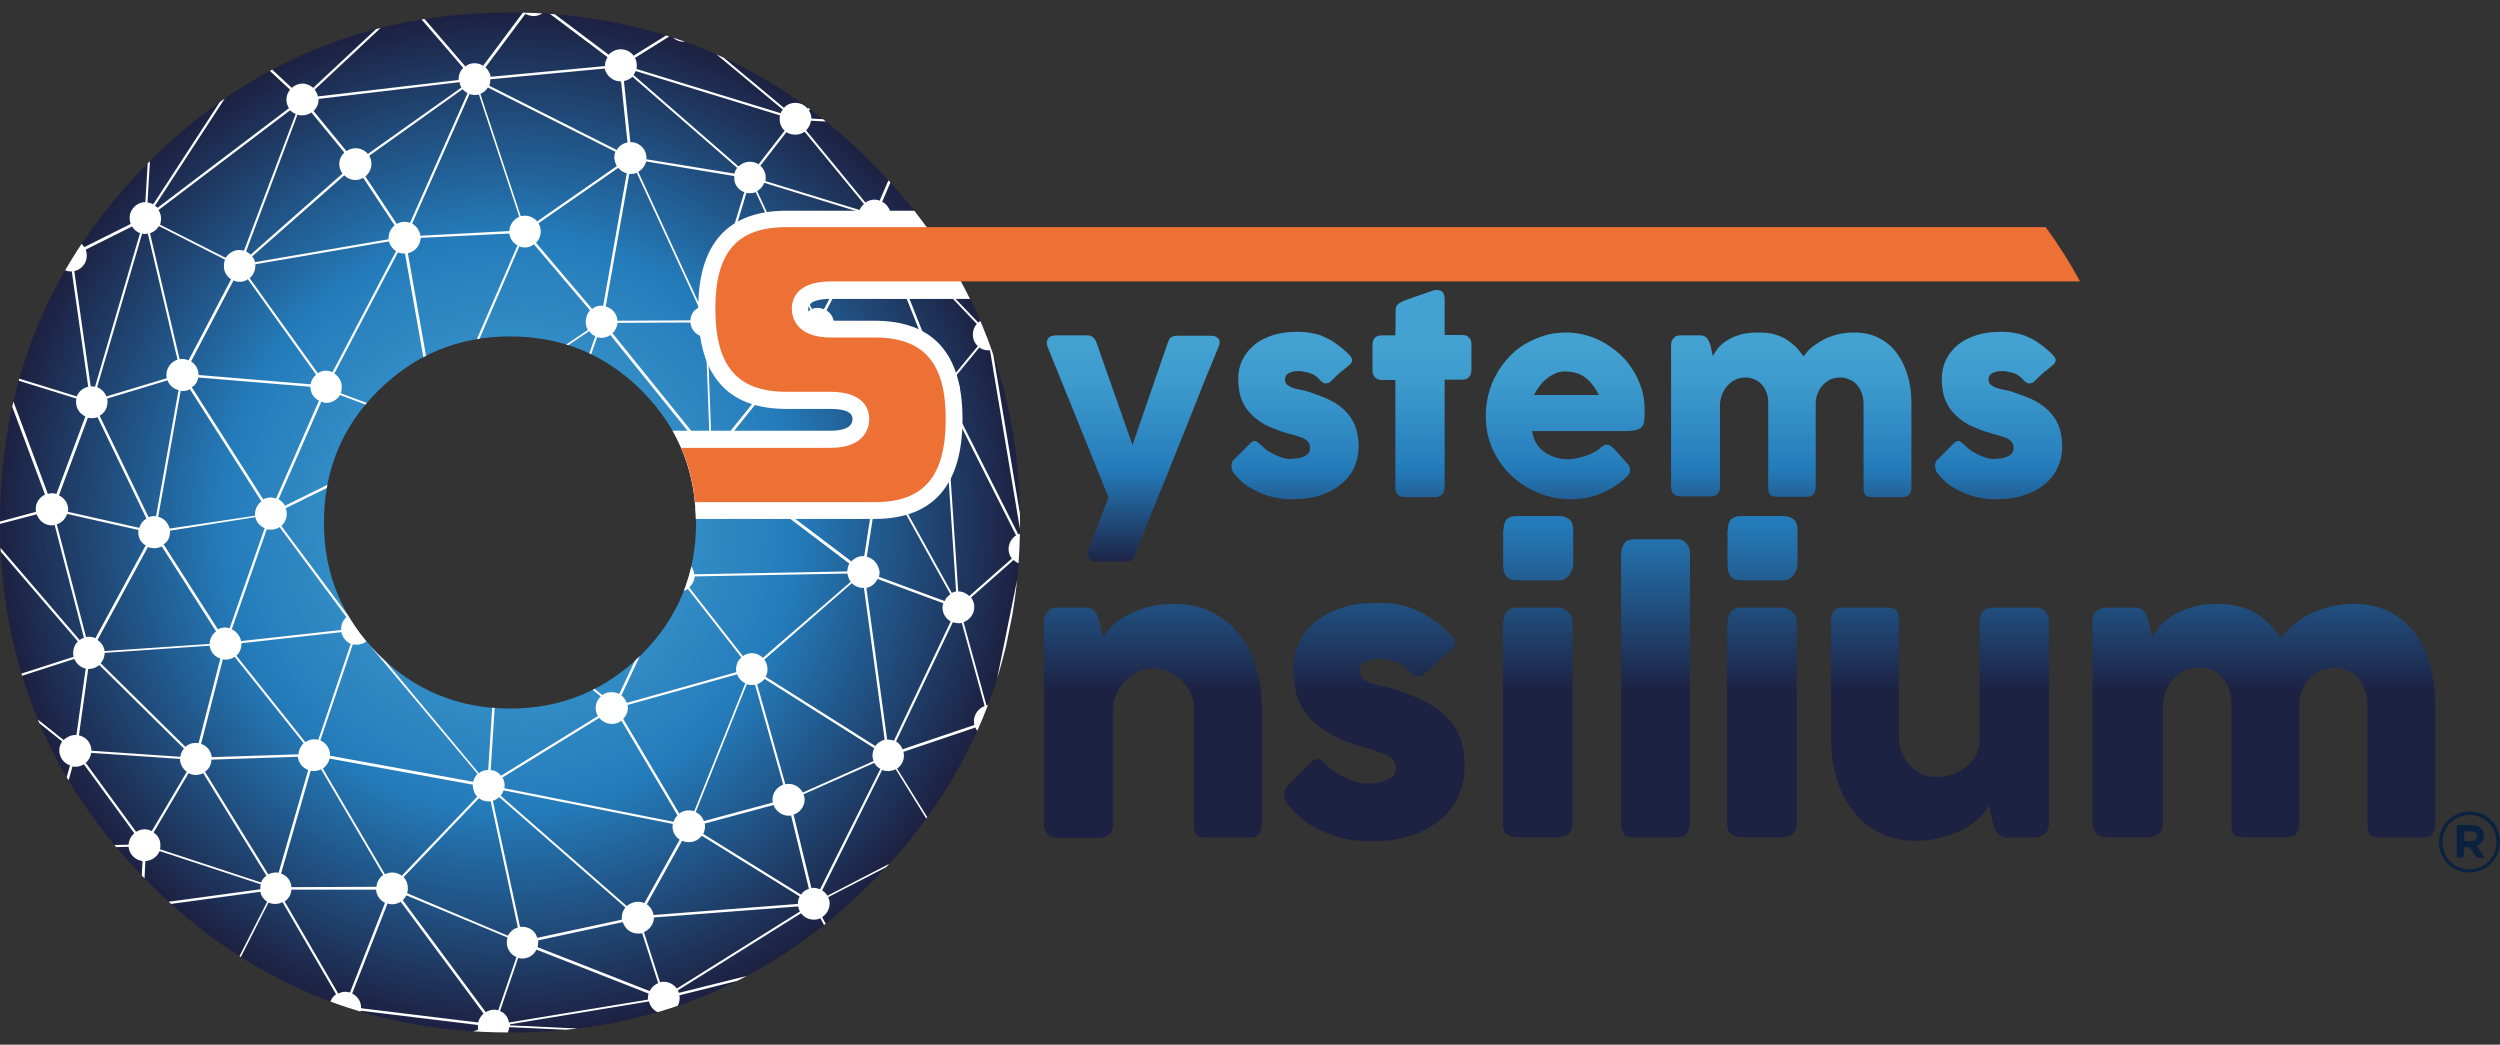 <svg xmlns="http://www.w3.org/2000/svg" xmlns:xlink="http://www.w3.org/1999/xlink" id="Capa_1" x="0px" y="0px" viewBox="0 0 700 292.5" style="enable-background:new 0 0 700 292.5;" xml:space="preserve"><rect x="0" y="0" width="700" height="292.5" fill="#333333" stroke="none"/><style type="text/css">	.st0{fill:#0A2240;}	.st1{fill:url(#SVGID_1_);}	.st2{clip-path:url(#SVGID_3_);fill:#FFFFFF;}	.st3{fill:url(#SVGID_4_);}	.st4{fill:url(#SVGID_5_);}	.st5{fill:url(#SVGID_6_);}	.st6{fill:url(#SVGID_7_);}	.st7{fill:url(#SVGID_8_);}	.st8{fill:url(#SVGID_9_);}	.st9{fill:url(#SVGID_10_);}	.st10{fill:url(#SVGID_11_);}	.st11{fill:url(#SVGID_12_);}	.st12{fill:url(#SVGID_13_);}	.st13{fill:url(#SVGID_14_);}	.st14{fill:url(#SVGID_15_);}	.st15{fill:url(#SVGID_16_);}	.st16{fill:#FFFFFF;}	.st17{fill:#ED7034;}</style><g>	<g>		<path class="st0" d="M682.9,235.8c0-4.7,3.8-8.6,8.6-8.6c4.8,0,8.5,3.8,8.5,8.5c0,4.7-3.8,8.6-8.6,8.6   C686.6,244.3,682.9,240.5,682.9,235.8z M699,235.8c0-4.2-3.2-7.6-7.5-7.6c-4.3,0-7.6,3.4-7.6,7.6c0,4.2,3.2,7.6,7.5,7.6   C695.8,243.4,699,240,699,235.8z M687.9,231h4c2.2,0,3.6,1.1,3.6,3c0,1.5-0.8,2.4-2,2.8l2.2,3.3h-2.3l-1.9-2.9h-1.6v2.9h-2V231z    M692,235.4c1,0,1.6-0.5,1.6-1.3c0-0.9-0.6-1.3-1.6-1.3h-2v2.7H692z"></path>	</g>	<g>		<radialGradient id="SVGID_1_" cx="142.796" cy="146.252" r="142.796" gradientUnits="userSpaceOnUse">			<stop offset="0" style="stop-color:#44A2D2"></stop>			<stop offset="0.196" style="stop-color:#3C99CC"></stop>			<stop offset="0.52" style="stop-color:#287FBD"></stop>			<stop offset="0.567" style="stop-color:#247BBA"></stop>			<stop offset="1" style="stop-color:#1D2142"></stop>		</radialGradient>		<path class="st1" d="M142.8,3.5c39.4,0,73.1,13.9,101,41.8c27.9,27.9,41.8,61.5,41.8,101c0,39.4-13.9,73.1-41.8,101   c-27.9,27.9-61.5,41.8-101,41.8c-39.4,0-73.1-13.9-101-41.8C13.9,219.3,0,185.7,0,146.3c0-39.4,13.9-73.1,41.8-101   C69.7,17.4,103.4,3.5,142.8,3.5z M142.8,198.4c14.4,0,26.7-5.1,36.9-15.2c10.2-10.2,15.2-22.5,15.2-36.9   c0-14.4-5.1-26.7-15.2-36.9c-10.2-10.2-22.5-15.2-36.9-15.2c-14.4,0-26.7,5.1-36.9,15.2s-15.2,22.5-15.2,36.9   c0,14.4,5.1,26.7,15.2,36.9C116.1,193.3,128.4,198.4,142.8,198.4z"></path>		<g>			<defs>				<path id="SVGID_2_" d="M142.8,3.5c39.4,0,73.1,13.9,101,41.8c27.9,27.9,41.8,61.5,41.8,101c0,39.4-13.9,73.1-41.8,101     c-27.9,27.9-61.5,41.8-101,41.8c-39.4,0-73.1-13.9-101-41.8C13.9,219.3,0,185.7,0,146.3c0-39.4,13.9-73.1,41.8-101     C69.7,17.4,103.4,3.5,142.8,3.5z M142.8,198.4c14.4,0,26.7-5.1,36.9-15.2c10.2-10.2,15.2-22.5,15.2-36.9     c0-14.4-5.1-26.7-15.2-36.9c-10.2-10.2-22.5-15.2-36.9-15.2c-14.4,0-26.7,5.1-36.9,15.2s-15.2,22.5-15.2,36.9     c0,14.4,5.1,26.7,15.2,36.9C116.1,193.3,128.4,198.4,142.8,198.4z"></path>			</defs>			<clipPath id="SVGID_3_">				<use xlink:href="#SVGID_2_" style="overflow:visible;"></use>			</clipPath>			<path class="st2" d="M306.3,162c2.5,0,4.4-2,4.4-4.4c0-2.4-1.9-4.3-4.2-4.4l-0.5-20.9c2.3-0.2,4-2.1,4-4.4c0-2.5-2-4.4-4.4-4.4    c-0.2,0-0.3,0-0.5,0l-3.3-17.3c1.9-0.5,3.3-2.2,3.3-4.3c0-2.5-2-4.4-4.4-4.4c-0.4,0-0.9,0.1-1.3,0.2l-7.7-20.1    c1.5-0.7,2.6-2.2,2.6-4c0-2.5-2-4.4-4.4-4.4c-0.7,0-1.4,0.2-2,0.5L276,50.2c1.1-0.8,1.9-2.1,1.9-3.6c0-2.1-1.5-3.9-3.5-4.3    c-0.4-2-2.2-3.5-4.4-3.5c-1.1,0-2.1,0.4-2.9,1l-1.4-1.5c0.7-0.8,1.1-1.8,1.1-2.9c0-2.5-2-4.4-4.4-4.4c-0.1,0-0.3,0-0.4,0    c0-0.2,0-0.4,0-0.6c0-2.5-2-4.4-4.4-4.4c-1.1,0-2.1,0.4-2.9,1.1l-4-4c0.7-0.8,1.1-1.8,1.1-2.9c0-2.5-2-4.4-4.4-4.4    c-0.3,0-0.5,0-0.8,0.1c0.1-0.3,0.1-0.5,0.1-0.8c0-2.5-2-4.4-4.4-4.4c-1.5,0-2.8,0.7-3.6,1.8l-18-11.4c0.3-0.6,0.5-1.3,0.5-2.1    c0-2.5-2-4.4-4.4-4.4c-1.7,0-3.2,0.9-3.9,2.3l-5-2.2c0.2-0.5,0.3-1,0.3-1.5c0-2.5-2-4.4-4.4-4.4c-1.9,0-3.5,1.2-4.1,2.8    l-15.8-4.9c0.1-0.3,0.1-0.7,0.1-1c0-2.5-2-4.4-4.4-4.4c-2.2,0-4,1.5-4.4,3.6l-1.7-0.2c0-0.1,0-0.2,0-0.2c0-2.2-1.5-4-3.6-4.4    c-0.2-0.1-0.4-0.1-0.6-0.1c-0.2,0-0.4,0-0.5,0c-2.2,0-4,1.5-4.4,3.6l-8.8-1.1c0-0.1,0-0.2,0-0.2c0-2.5-2-4.4-4.4-4.4    c-2.4,0-4.4,1.9-4.4,4.3l-18,0.6c-0.2-2.2-2.1-4-4.4-4c-2.5,0-4.4,2-4.4,4.5c0,0.1,0,0.3,0,0.4l-1.5,0.2c-0.5-2-2.2-3.4-4.3-3.4    c-2.5,0-4.4,2-4.4,4.4c0,0.2,0,0.4,0,0.6l-16.8,3.5c-0.5-1.9-2.2-3.2-4.3-3.2c-2.5,0-4.4,2-4.4,4.4c0,0.6,0.1,1.1,0.3,1.6    l-5.9,2.8c-0.8-1.4-2.2-2.3-3.9-2.3c-1.8,0-3.4,1.1-4.1,2.7c-0.4-0.1-0.8-0.2-1.3-0.2c-2,0-3.6,1.3-4.2,3.1    c-0.5-0.2-1.1-0.3-1.6-0.3c-2.5,0-4.4,2-4.4,4.4c0,0.8,0.2,1.6,0.6,2.3L38.3,18.3c-0.8-1-2.1-1.6-3.5-1.6c-1.8,0-3.4,1.1-4.1,2.6    c-0.9,0.5-1.7,1.3-2.1,2.4c-0.5,0.7-0.7,1.5-0.7,2.4c0,1.1,0.4,2.1,1.1,2.9l-2.4,2.6c-1.3,0.1-2.5,0.8-3.3,1.8    c-0.1,0-0.3,0-0.4,0c-1.1,0-2.1,0.4-2.9,1.1c-2.2,0.3-3.9,2.1-3.9,4.4c0,1.2,0.5,2.3,1.2,3.1l-1.7,1.9c-2.2,0.1-4,1.9-4.2,4.1    c-0.7-0.4-1.5-0.7-2.4-0.7c-2.5,0-4.4,2-4.4,4.4c0,0.8,0.2,1.6,0.6,2.2C4,52.5,3,54,3,55.7c0,0.6,0.1,1.2,0.3,1.7    c-0.4-0.1-0.8-0.2-1.2-0.2c-2.5,0-4.4,2-4.4,4.4c0,1.6,0.8,3,2.1,3.8l-1.8,3.5c-0.5-0.2-1.1-0.4-1.8-0.4c-2.5,0-4.4,2-4.4,4.4    c0,1.6,0.9,3,2.1,3.8l-4.4,8.6c-0.5-0.2-1.1-0.4-1.7-0.4c-2.5,0-4.4,2-4.4,4.4c0,1.9,1.2,3.6,2.9,4.2l-3.2,11.3    c-0.3-0.1-0.6-0.1-0.9-0.1c-2.5,0-4.4,2-4.4,4.4c0,2.1,1.5,3.9,3.4,4.3l-1,6.1c-0.1,0-0.3,0-0.4,0c-2.5,0-4.4,2-4.4,4.4    c0,1.1,0.4,2.1,1.1,2.9c0,0.1,0,0.3,0,0.4c0,1.9,1.3,3.6,3,4.2l-0.2,21.9c-1.4,0.8-2.3,2.2-2.3,3.9c0,1.6,0.9,3.1,2.2,3.8l0,1.2    c-2.3,0.1-4.2,2.1-4.2,4.4c0,2.5,2,4.4,4.4,4.4c0.3,0,0.6,0,0.8-0.1l2.4,8.9c-0.4,0.7-0.6,1.4-0.6,2.2c0,0.5,0.1,0.9,0.2,1.3    c0.1,0.3,0.2,0.5,0.3,0.7c-1.1,0.8-1.9,2.1-1.9,3.6c0,2.5,2,4.4,4.4,4.4c0.3,0,0.6,0,0.8-0.1l0,0.1c-0.2,0.5-0.3,1-0.3,1.5    c0,1.4,0.6,2.6,1.6,3.4l0.6,2.1c-1.7,0.6-3,2.3-3,4.2c0,2.5,2,4.4,4.4,4.4c0.6,0,1.1-0.1,1.6-0.3l7.1,14.7    c-1.3,0.8-2.2,2.2-2.2,3.9c0,2.3,1.8,4.2,4,4.4c0,0.2-0.1,0.4-0.1,0.6c0,2.5,2,4.4,4.4,4.4c0.9,0,1.7-0.3,2.4-0.7l2.7,3.5    c0.3,1,1,1.8,1.8,2.3l0.8,1.1c-0.9,0.8-1.5,2-1.5,3.3c0,1.8,1.1,3.3,2.6,4c0.7,1.6,2.3,2.7,4.1,2.7c0.8,0,1.6-0.2,2.3-0.6l7.3,9    c-0.9,0.8-1.4,2-1.4,3.2c0,2.5,2,4.4,4.4,4.4c1.3,0,2.4-0.5,3.2-1.4l12.8,10.5c-0.5,0.7-0.8,1.6-0.8,2.6c0,2.5,2,4.4,4.4,4.4    c1.6,0,3-0.8,3.7-2.1l7.6,4.1c-0.3,0.6-0.4,1.2-0.4,1.8c0,2.5,2,4.4,4.4,4.4c1.2,0,2.2-0.5,3-1.2c0.5,0.2,1,0.3,1.6,0.3    c0.4,0,0.7,0,1.1-0.1l9.6,5.2c-0.3,0.6-0.4,1.2-0.4,1.8c0,2.5,2,4.4,4.4,4.4c2,0,3.7-1.3,4.3-3.2l25.6,5.7c0,0.2-0.1,0.4-0.1,0.6    c0,2.5,2,4.4,4.4,4.4c0.6,0,1.1-0.1,1.6-0.3c0.4,0.2,0.9,0.2,1.4,0.2c0.3,0,0.5,0,0.8-0.1c0.8,1.1,2.1,1.7,3.5,1.7    c2.3,0,4.2-1.7,4.4-4l17.2,0.6c0.1,2.4,2,4.3,4.4,4.3c2.5,0,4.4-2,4.4-4.4c0-0.2,0-0.3,0-0.5l9.4-1.7c0.4,2,2.2,3.5,4.3,3.5    c0.2,0,0.4,0,0.6,0c0.2,0,0.3,0,0.5,0c0.5,0,1-0.1,1.4-0.2c0,0,0,0,0,0c2.5,0,4.4-2,4.4-4.4c0-0.1,0-0.3,0-0.4l6-1    c0.5,2,2.2,3.4,4.3,3.4c2.5,0,4.4-2,4.4-4.4c0-0.5-0.1-0.9-0.2-1.3l18-7.2c0.6,0.3,1.3,0.5,2,0.5c1.7,0,3.3-1,4-2.5    c0.8,1.3,2.2,2.2,3.8,2.2c2.5,0,4.4-2,4.4-4.4c0-0.8-0.2-1.5-0.6-2.1l11-7.1c0.8,1.1,2.1,1.8,3.5,1.8c2.5,0,4.4-2,4.4-4.4    c0-0.9-0.3-1.7-0.7-2.4c0.4-0.4,0.8-0.9,1-1.4l8.7-7.7c0.4,0.1,0.9,0.2,1.4,0.2c0.6,0,1.2-0.1,1.7-0.3c1.4-0.1,2.5-0.9,3.3-2    c0.2,0,0.3,0,0.5,0c1.5,0,2.8-0.7,3.6-1.8c0.9-0.5,1.5-1.2,1.9-2.1c1.2-0.3,2.2-1.2,2.7-2.3c1.7-0.6,2.9-2.3,2.9-4.2    c0-1.3-0.6-2.5-1.5-3.3l12.9-16.7c0.7,0.5,1.5,0.7,2.5,0.7c2.5,0,4.4-2,4.4-4.4c0-1.7-1-3.2-2.4-3.9l5.5-12.4    c0.3,0.1,0.7,0.1,1.1,0.1c1.3,0,2.5-0.6,3.3-1.5c1.1-0.7,1.9-2,2-3.4c0.8-0.8,1.3-1.9,1.3-3.1c0-1.8-1.1-3.4-2.6-4.1l0.6-1.7    c0.4,0.1,0.8,0.2,1.2,0.2c2.5,0,4.4-2,4.4-4.4c0-0.7-0.1-1.3-0.4-1.8c1-0.8,1.6-2,1.6-3.4c0-1.9-1.2-3.5-2.9-4.2l3.2-12.4    c0.3,0,0.5,0.1,0.8,0.1c2.5,0,4.4-2,4.4-4.4c0-2.1-1.5-3.9-3.4-4.3l0.7-4C306,162,306.2,162,306.3,162z M-7.4,200.8l-0.8-2.5    c1.5-0.6,2.6-2,2.8-3.7c0.8,0.9,2,1.5,3.3,1.5l1.8,26c-0.1,0-0.3,0-0.4,0.1l-5.5-17.7c0-0.2,0.1-0.4,0.1-0.6    C-6.2,202.6-6.7,201.6-7.4,200.8z M-10.9,199.4l-0.1-1c0.4,0.1,0.8,0.2,1.2,0.2c0.4,0,0.7,0,1-0.1l0.5,1.6    c-0.7-0.4-1.5-0.7-2.3-0.7C-10.8,199.4-10.9,199.4-10.9,199.4z M88.3-6c2.2,0,4-1.6,4.4-3.6l4.4,0.5c0,0.1,0,0.1,0,0.2    c0,0.3,0,0.7,0.1,1L78.5-2.1c0.2-0.6,0.4-1.2,0.4-1.8c0-0.1,0-0.3,0-0.4l5.8-3.5C85.5-6.8,86.8-6,88.3-6z M111.1-12.2    c0.8,0.6,1.7,0.9,2.7,0.9c2.2,0,4-1.5,4.4-3.6l1.8-0.7c0.7,1.5,2.2,2.6,4,2.6c2.1,0,3.8-1.4,4.3-3.3l17.8,3.4c0,0.2,0,0.3,0,0.5    L106-9.6c0-0.2-0.1-0.4-0.1-0.6L111.1-12.2z M175-14.2c0,0.3,0.1,0.5,0.2,0.8l-2.1-1c0-0.1,0.1-0.2,0.1-0.2L175-14.2z     M179.4-10.3c0.2,0,0.5,0,0.7-0.1l23.5,11.1c0,0.1,0,0.1-0.1,0.2l-48.6-12.4c0-0.3,0.1-0.5,0.1-0.8c0-0.2,0-0.4,0-0.6l9.4-1.9    c0.4,1.4,1.6,2.5,3.1,3c0.5,0.2,0.9,0.2,1.4,0.2c0.3,0,0.6,0,0.9-0.1c1.3-0.3,2.4-1.1,3-2.1l2.8,1.3    C176.3-11.2,177.7-10.3,179.4-10.3z M289.9,77.8c0.1,0,0.2,0,0.3,0L294,105c-0.3,0.1-0.5,0.1-0.7,0.2l-7.7-15.6    c1.3-0.8,2.2-2.2,2.2-3.8c0-2.5-2-4.4-4.4-4.4c-0.6,0-1.2,0.1-1.7,0.3l-5.3-10.8c0.8-0.4,1.4-1.1,1.8-1.9l7.6,3    c-0.1,0.4-0.2,0.9-0.2,1.3C285.4,75.8,287.4,77.8,289.9,77.8z M304.5,132l-6.3,32.4c-0.1,0-0.3,0-0.4,0l-2.2-50.6    c0.5-0.1,1-0.2,1.4-0.4l6.2,10.7c-1.2,0.8-1.9,2.1-1.9,3.7C301.2,129.8,302.6,131.5,304.5,132z M175.2,302    c-0.7-0.6-1.7-0.9-2.7-0.9c-0.4,0-0.8,0.1-1.2,0.2c-0.3-0.1-0.7-0.1-1-0.1c-1,0-1.9,0.3-2.6,0.8c-0.8,0.5-1.5,1.3-1.9,2.2    l-12.1-2.9c0-0.2,0.1-0.5,0.1-0.7c0-0.2,0-0.5-0.1-0.7l36.4-8.6c0.1,0.3,0.2,0.6,0.4,0.8L175.2,302z M129.6,305.9    c-0.2-0.3-0.4-0.6-0.6-0.8l16-3.4c0.5,1.9,2.2,3.2,4.3,3.2c0.1,0,0.3,0,0.4,0c-0.4,0.2-0.8,0.5-1.1,0.8L129.6,305.9z M88.6,298.8    l14.3-0.8c0.3,2.2,2.1,3.9,4.4,3.9c1.5,0,2.8-0.7,3.6-1.8l4.6,2.9c-0.5,0.4-0.9,1-1.2,1.6l-25.8-5.2    C88.6,299.1,88.6,299,88.6,298.8z M7.2,234.8c0.4-0.4,0.8-0.8,1-1.4l1.7,1.4c-0.5,0.7-0.8,1.5-0.8,2.4L7.2,234.8z M-6.5,191.2    c-0.8-0.9-2-1.5-3.3-1.5c-0.3,0-0.6,0-0.9,0.1c0.2-0.5,0.3-1,0.3-1.6c0-0.7-0.2-1.4-0.5-2c0.3-0.2,0.5-0.4,0.7-0.6l4.5,3.6    C-6.2,189.7-6.5,190.4-6.5,191.2z M-16.9,164.6l-0.6-2.8c1.9-0.5,3.2-2.2,3.2-4.3c0-0.9-0.2-1.7-0.7-2.3l6.3-4.5    c0.5,0.6,1.2,1.1,2.1,1.4l-6.3,26.1c-0.2,0-0.5-0.1-0.7-0.1c-0.2,0-0.4,0-0.6,0l-2.1-10.4c0-0.2,0.1-0.4,0.1-0.7    C-16.2,166.1-16.4,165.3-16.9,164.6z M0.6,73c0-0.9-0.3-1.8-0.8-2.5L1.2,66c0.3,0.1,0.6,0.1,1,0.1c2.4,0,4.3-1.9,4.4-4.2l1,0    c0.1,1.3,0.8,2.5,1.9,3.2l-15,25.2c-0.1-0.1-0.3-0.1-0.4-0.2l3.9-13C-0.5,76.4,0.6,74.9,0.6,73z M146.1-11.7    c0,0.2,0.1,0.4,0.1,0.5l-28,9.7c-0.7-1.6-2.3-2.7-4.1-2.7c-1.4,0-2.6,0.6-3.4,1.6l-5.5-4c0.4-0.7,0.7-1.5,0.7-2.4L146.1-11.7z     M128.5-16.9l18.5,0.6c0.1,0.3,0.3,0.6,0.5,0.8c-0.6,0.6-1,1.3-1.3,2.1L128.5-16.9C128.5-16.9,128.5-16.9,128.5-16.9z M266,41.3    l-2.5-1.6c0.7-0.2,1.3-0.5,1.8-0.9l1.4,1.4C266.4,40.5,266.2,40.9,266,41.3z M283.3,90.3c0.6,0,1.2-0.1,1.7-0.3l7.7,15.6    c-0.3,0.2-0.6,0.4-0.9,0.7l-11.4-9.9c0.6-0.7,0.9-1.7,0.9-2.7c0-2.5-2-4.4-4.4-4.4c0,0-0.1,0-0.1,0l-1.8-17.7    c0.3-0.1,0.6-0.1,0.9-0.3l5.3,10.8c-1.3,0.8-2.2,2.2-2.2,3.8C278.9,88.3,280.9,90.3,283.3,90.3z M277.7,222.9c-0.1,0-0.2,0-0.3,0    l3.5-3c0.2,0.2,0.4,0.3,0.6,0.5l-1.8,3C279.1,223.1,278.4,222.9,277.7,222.9z M273.8,225.2l-7.6,6.6c-0.3-0.3-0.7-0.6-1.1-0.8    l10.6-24.9c0.5,0.2,0.9,0.2,1.4,0.2c0.6,0,1.1-0.1,1.6-0.3l3.1,6.8c-1.4,0.8-2.3,2.2-2.3,3.9c0,1,0.3,1.9,0.9,2.7l-4.4,3.8    C275.1,223.6,274.3,224.3,273.8,225.2z M128.5,304.5c-0.8-0.6-1.7-1-2.8-1c-0.3,0-0.5,0-0.8,0.1c-0.8-1.1-2.1-1.7-3.5-1.7    c-0.6,0-1.1,0.1-1.6,0.3c-0.4-0.2-0.9-0.2-1.4-0.2c-0.8,0-1.6,0.2-2.3,0.7l-4.8-3.1c0.2-0.4,0.4-0.9,0.5-1.5l33.2,2.4    c0,0.2,0,0.4,0,0.6L128.5,304.5z M32.7,260.5c-0.8-0.7-1.8-1.1-2.9-1.1c-0.7,0-1.4,0.2-2,0.5l-6.5-10.5c0.2-0.5,0.3-1,0.3-1.6    c0-1.8-1.1-3.3-2.6-4c-0.5-1.2-1.4-2.1-2.6-2.5l-0.2-0.3c0.4-0.3,0.7-0.6,1-1l18.6,11.7c-0.3,0.6-0.5,1.3-0.5,2.1    c0,1.1,0.4,2.1,1.1,2.9L32.7,260.5z M-9.1,182.5c0-0.5-0.1-0.9-0.2-1.3c-0.4-1.4-1.5-2.5-2.9-2.9l6.3-26.1c0.2,0,0.5,0.1,0.7,0.1    l2.4,35c-1,0.1-1.9,0.6-2.6,1.4l-4.5-3.6C-9.3,184.3-9.1,183.4-9.1,182.5z M-5.1,90.6l15-25.2c0.2,0.1,0.4,0.2,0.5,0.2l-9.3,34.7    c-0.3-0.1-0.5-0.1-0.8-0.1c-0.9,0-1.7,0.3-2.4,0.7l-2.7-3.5c0.9-0.8,1.5-2,1.5-3.3C-3.2,92.8-3.9,91.4-5.1,90.6z M6.6,61.2    c0-0.4-0.1-0.9-0.3-1.3c0.4,0.1,0.8,0.2,1.2,0.2c0.1,0,0.2,0,0.3,0c-0.1,0.3-0.2,0.7-0.2,1.1L6.6,61.2z M101.6-4.5    c1.4,0,2.6-0.6,3.4-1.6l5.5,4c-0.4,0.7-0.7,1.5-0.7,2.4c0,0.4,0.1,0.8,0.1,1.1l-35,11.8c-0.1-0.3-0.2-0.5-0.4-0.7L98.3-6    C99.1-5,100.2-4.5,101.6-4.5z M274.1,71.6c0,0,0.1,0,0.1,0l1.8,17.7c-0.8,0.1-1.5,0.5-2.1,1l-25.8-26.9c0.4-0.5,0.8-1,1-1.7    l20.5,4.7c0,0.2-0.1,0.5-0.1,0.7C269.6,69.6,271.6,71.6,274.1,71.6z M293.9,113.6l-6.5,35.7c-0.2,0-0.3,0-0.5,0    c-0.1,0-0.3,0-0.4,0L277.9,98c0.8-0.2,1.5-0.6,2.1-1.2l11.4,9.9c-0.6,0.7-0.9,1.7-0.9,2.7C290.5,111.4,291.9,113.1,293.9,113.6z     M295,172.4l-15.8,25.5c-0.3-0.1-0.6-0.3-0.9-0.3l8-39.4c0.2,0,0.4,0,0.6,0c0.8,0,1.6-0.2,2.3-0.7l5.6,7.9c-1,0.8-1.6,2-1.6,3.4    C293.2,170.3,293.9,171.6,295,172.4z M248.8,265l-7,5c-0.6-0.7-1.4-1.2-2.3-1.5c0.2-0.5,0.3-1,0.3-1.5c0-0.5-0.1-0.9-0.2-1.3    l8.6-3.3c0,0.1,0,0.2,0,0.3C248.1,263.5,248.4,264.3,248.8,265z M190,289.3l-47.2-2.2c0-0.1,0-0.2,0-0.3l38.9-6.4    c0.5,2,2.2,3.4,4.3,3.4c1,0,1.8-0.3,2.6-0.8l2.9,3.5C190.6,287.3,190.1,288.2,190,289.3z M144.9,299.8l-33.2-2.4    c0-0.4-0.1-0.7-0.1-1.1l22.5-7.4c0.7,1.6,2.3,2.8,4.1,2.8c1,0,1.9-0.3,2.6-0.8l5.4,6.5C145.6,297.9,145.1,298.8,144.9,299.8z     M40,30.6c0.1,0.1,0.3,0.2,0.4,0.3L21.6,67.4c-0.5-0.2-1.1-0.4-1.7-0.4c-0.9,0-1.8,0.3-2.5,0.8L15,64.8c0.9-0.8,1.5-2,1.5-3.3    c0-1.2-0.5-2.3-1.3-3.1L40,30.6z M145,0.4c0.1,1.2,0.7,2.3,1.5,3l-11.2,15c-0.7-0.4-1.5-0.7-2.4-0.7c-1,0-1.9,0.3-2.6,0.9    l-13-15.1c0.7-0.7,1.2-1.8,1.3-2.9L145,0.4z M273.5,90.7c-0.7,0.8-1.1,1.8-1.1,3c0,1.3,0.5,2.4,1.4,3.2l-6.9,8.4    c-0.7-0.5-1.6-0.8-2.6-0.8c-0.5,0-0.9,0.1-1.3,0.2l-16-40.3c0.3-0.2,0.6-0.3,0.9-0.6L273.5,90.7z M258.6,234.9    c0,0.6,0.1,1.2,0.4,1.8l-27.3,14.1c-0.4-0.6-0.9-1.1-1.5-1.5l16.8-33.7c0.5,0.2,1.1,0.3,1.7,0.3c0.7,0,1.4-0.2,2.1-0.5l9.8,15.8    C259.4,232.1,258.6,233.4,258.6,234.9z M81.6,248.4c-0.1-1.8-1.3-3.3-2.9-3.8l8.3-28.8c0.3,0.1,0.6,0.1,0.9,0.1    c0.7,0,1.4-0.2,2-0.5l17.4,29.6c-1.1,0.7-1.8,2-1.9,3.3L81.6,248.4z M2.9,101.1l14.9-25.6c0.6,0.3,1.3,0.5,2,0.5    c0.1,0,0.2,0,0.3,0l4.6,32.3c-1.5,0.3-2.7,1.4-3.2,2.7l-16.8-5.2c0.1-0.3,0.1-0.7,0.1-1C4.9,103.3,4.1,101.9,2.9,101.1z     M111.1,3.6c0.8,0.7,1.9,1.2,3,1.2c1,0,1.9-0.3,2.6-0.9l13,15.1c-0.8,0.8-1.3,1.9-1.3,3.2c0,0.1,0,0.1,0,0.2L89,27    c-0.1-0.7-0.5-1.4-0.9-1.9L111.1,3.6z M149.4,4.5c1.3,0,2.5-0.6,3.4-1.5l17.3,13c-0.4,0.7-0.7,1.5-0.7,2.4c0,0,0,0.1,0,0.1l-32,3    c-0.2-1-0.7-2-1.5-2.6l11.2-15C147.7,4.2,148.5,4.5,149.4,4.5z M219.7,36.6l-7.3,9.4c-0.7-0.5-1.6-0.7-2.5-0.7    c-1.2,0-2.3,0.5-3.1,1.3L177.4,21c0.2-0.3,0.4-0.7,0.6-1.1l40.4,12.4c-0.1,0.3-0.1,0.6-0.1,1C218.3,34.6,218.8,35.8,219.7,36.6z     M282.4,153.7c0,1,0.3,1.9,0.9,2.7l-11.9,10.5c-0.8-0.8-1.9-1.3-3.1-1.3l-3.5-52.3c0.4-0.1,0.7-0.2,1.1-0.3l18.6,36.9    C283.3,150.7,282.4,152.1,282.4,153.7z M181.9,277.5l-31.4-12.3c0.1-0.4,0.2-0.9,0.2-1.3c0-0.2,0-0.4,0-0.6l23.7-5.1    c0.5,1.8,2.2,3.2,4.3,3.2c0.4,0,0.7,0,1.1-0.1l4.5,14C183.2,275.7,182.4,276.5,181.9,277.5z M77.2,244.3c-0.7,0-1.4,0.2-2.1,0.5    l-17.7-28.7c1.1-0.8,1.8-2,1.8-3.4l24.2-0.8c0.2,1.7,1.3,3.1,2.9,3.7l-8.3,28.8C77.8,244.3,77.5,244.3,77.2,244.3z M206.4,47    c-0.4,0.5-0.6,1-0.8,1.6L181,44.6c0-0.1,0-0.3,0-0.4c0-2.5-2-4.4-4.4-4.4c0,0-0.1,0-0.1,0l-1.8-17.1c0.9-0.2,1.7-0.6,2.4-1.2    L206.4,47z M224.3,250.5l-27.4-17c0.3-0.6,0.5-1.3,0.5-2.1c0-0.3,0-0.6-0.1-0.8l19.3-5.2c0.6,1.7,2.3,3,4.2,3    c0.3,0,0.5,0,0.7-0.1l5,20.6C225.6,249.1,224.8,249.7,224.3,250.5z M146.2,259.5c-0.2,0-0.4,0-0.6,0l-7.6-35.3    c0.7-0.2,1.3-0.6,1.8-1l35.3,30.9c-0.6,0.8-1,1.7-1,2.8c0,0.2,0,0.4,0,0.6l-23.7,5.1C150,260.8,148.3,259.5,146.2,259.5z     M59.3,212c-0.2-1.8-1.4-3.2-3-3.7l6.1-23.7c0.3,0,0.5,0.1,0.8,0.1c0.9,0,1.8-0.3,2.5-0.8l19.3,24.2c-0.8,0.8-1.4,1.9-1.4,3.1    L59.3,212z M208.4,53.8l-9.7,31.8c-0.3-0.1-0.6-0.1-1-0.1c-0.6,0-1.1,0.1-1.6,0.3l-17.4-37.7c1.1-0.6,1.9-1.6,2.2-2.9l24.7,4.1    c0,0.1,0,0.3,0,0.4C205.5,51.6,206.7,53.2,208.4,53.8z M224.6,91c0.1,1.2,0.6,2.3,1.4,3l-24.4,30.3c-0.7-0.5-1.5-0.8-2.4-0.8    l-1.1-29.2c2.1-0.2,3.7-1.9,3.9-4L224.6,91z M216.3,223.9c0,0.3,0,0.6,0.1,0.8l-19.3,5.2c-0.4-1.1-1.2-2-2.3-2.5l14.3-35.8    c0.4,0.1,0.9,0.2,1.4,0.2c0.3,0,0.6,0,0.9-0.1l7.9,28C217.5,220.4,216.3,222,216.3,223.9z M103.1,179.3c0.8-0.8,1.3-1.9,1.3-3.1    c0-0.1,0-0.2,0-0.3l31.2-4.6c0.4,1.8,1.9,3.2,3.7,3.4l-2.6,40.9c-1,0-1.9,0.3-2.6,0.9L103.1,179.3z M88,207    c-0.9,0-1.8,0.3-2.5,0.8l-19.3-24.2c0.9-0.8,1.4-2,1.4-3.3c0-0.1,0-0.1,0-0.2l28-3.1c0.3,1.5,1.3,2.7,2.6,3.3l-9.1,26.9    C88.7,207,88.3,207,88,207z M55.5,105.7l31.4,2.6c0,0,0,0,0,0c0,1.7,1,3.2,2.4,3.9l-12,27.4c-0.5-0.2-1-0.3-1.5-0.3    c-0.8,0-1.5,0.2-2.1,0.5l-20-31.4C54.7,107.9,55.3,106.9,55.5,105.7z M71.5,74.4c0-0.1,0-0.3,0-0.4l37.4-6.4c0.3,1.1,1,2.1,2,2.7    l-17.8,33.9c-0.5-0.2-1.1-0.4-1.8-0.4c-0.9,0-1.6,0.2-2.3,0.7L69.9,77.9C70.9,77,71.5,75.8,71.5,74.4z M133,26.6    c0.4,0,0.7-0.1,1.1-0.1l11.3,34.2c-1.6,0.7-2.7,2.2-2.8,4L117.7,66c-0.2-1.5-1.1-2.7-2.3-3.4l16.1-36.3    C131.9,26.5,132.4,26.6,133,26.6z M237.2,160l-42.8,0.8c-0.2-1.8-1.3-3.2-3-3.8l6.7-24.7c0.3,0.1,0.6,0.1,0.9,0.1    c1.3,0,2.5-0.6,3.3-1.5l35.5,26.9C237.5,158.4,237.3,159.2,237.2,160z M192.9,226.9c-1,0-2,0.3-2.7,0.9l-15.7-26.5    c0.8-0.8,1.3-1.9,1.3-3.1c0-0.3,0-0.6-0.1-0.8l30.7-8.6c0.4,1.1,1.2,2,2.3,2.5l-14.3,35.8C193.8,227,193.4,226.9,192.9,226.9z     M137.4,215.6l2.6-40.9c1,0,1.8-0.3,2.6-0.8l25.6,21.1c-0.8,0.8-1.4,1.9-1.4,3.2c0,0.8,0.2,1.6,0.6,2.3l-27.1,16.7    C139.6,216.3,138.6,215.7,137.4,215.6z M142.6,65.4c0.2,1.4,1.1,2.7,2.3,3.3L124,116.9c-0.5-0.2-1-0.3-1.5-0.3    c-0.1,0-0.2,0-0.2,0l-8.1-45.7c2-0.4,3.5-2.2,3.6-4.3L142.6,65.4z M171.2,193.8c-1,0-1.9,0.3-2.6,0.8l-25.6-21.1    c0.8-0.8,1.4-1.9,1.4-3.2c0-0.2,0-0.3,0-0.5l41.3-7.5c0.2,1,0.8,1.8,1.6,2.4l-13.9,29.6C172.8,194,172,193.8,171.2,193.8z     M166.7,94.1l-12.1,34.8c-0.4-0.1-0.8-0.2-1.2-0.2c-1.9,0-3.5,1.2-4.1,2.8l-22.5-9.5c0.1-0.3,0.1-0.6,0.1-1    c0-0.8-0.2-1.6-0.6-2.3l38.7-26C165.4,93.4,166,93.9,166.7,94.1z M185.6,161.7l-41.3,7.5c-0.3-1.3-1.3-2.4-2.5-3l10.4-28.7    c0.4,0.1,0.8,0.2,1.2,0.2c1.3,0,2.5-0.6,3.3-1.5l29.6,22.6c-0.5,0.7-0.7,1.5-0.7,2.4C185.6,161.4,185.6,161.5,185.6,161.7z     M126.6,122.7l22.5,9.5c-0.1,0.3-0.1,0.6-0.1,1c0,1.8,1.1,3.4,2.6,4.1L141.2,166c-0.4-0.1-0.8-0.2-1.2-0.2c-0.5,0-1,0.1-1.4,0.2    l-14.1-41C125.5,124.6,126.2,123.8,126.6,122.7z M190,156.7c-1.3,0-2.5,0.6-3.3,1.5l-29.6-22.6c0.5-0.7,0.7-1.5,0.7-2.4    c0-0.1,0-0.1,0-0.2l36.9-4.3c0.3,1.6,1.4,2.8,2.9,3.4l-6.7,24.7C190.6,156.8,190.3,156.7,190,156.7z M194.6,128    c0,0.1,0,0.1,0,0.2l-36.9,4.3c-0.3-1.5-1.3-2.7-2.6-3.3l12.1-34.8c0.4,0.1,0.8,0.2,1.2,0.2c0.9,0,1.8-0.3,2.5-0.8l25,31    C195.2,125.5,194.6,126.7,194.6,128z M164,90.1c0,0.8,0.2,1.6,0.6,2.3l-38.7,26c-0.4-0.5-0.8-0.8-1.3-1.1L145.4,69    c0.5,0.2,1,0.3,1.5,0.3c1,0,1.9-0.3,2.6-0.9l15.7,18.5C164.5,87.7,164,88.8,164,90.1z M113.2,71c0.1,0,0.2,0,0.2,0l8.1,45.7    c-1.2,0.2-2.3,1-2.9,2.1l-23.2-8.7c0.2-0.5,0.3-1.1,0.3-1.7c0-1.6-0.8-3-2.1-3.8l17.8-33.9C112,70.9,112.6,71,113.2,71z     M91.4,112.8c1.6,0,3-0.9,3.8-2.2l23.2,8.7c-0.2,0.5-0.3,1.1-0.3,1.7c0,0.6,0.1,1.1,0.3,1.6l-38.6,19c-0.4-0.8-1.1-1.4-1.8-1.8    l12-27.4C90.4,112.7,90.9,112.8,91.4,112.8z M80.3,143.9c0-0.6-0.1-1.1-0.3-1.6l38.6-19c0.5,0.8,1.1,1.5,2,1.9l-19.3,46.8    c-0.4-0.1-0.8-0.2-1.3-0.2c-0.9,0-1.7,0.3-2.4,0.7l-18.8-25.2C79.7,146.4,80.3,145.2,80.3,143.9z M101.9,172.1l19.3-46.8    c0.4,0.1,0.8,0.2,1.3,0.2c0.5,0,1-0.1,1.4-0.2l14.1,41c-1.5,0.7-2.5,2.2-2.5,4c0,0.1,0,0.2,0,0.3l-31.2,4.6    C104,173.8,103.1,172.7,101.9,172.1z M206.1,187.4c0,0.3,0,0.6,0.1,0.8l-30.7,8.6c-0.3-0.8-0.8-1.5-1.5-2.1l13.9-29.6    c0.6,0.4,1.4,0.6,2.2,0.6c0.9,0,1.8-0.3,2.5-0.8l15,19.2C206.6,184.9,206.1,186.1,206.1,187.4z M196.5,124.3l-25-31    c0.8-0.7,1.3-1.8,1.4-2.9l20.4-0.1c0.2,2.2,2,4,4.3,4.1l1.1,29.2C197.8,123.6,197.1,123.9,196.5,124.3z M193.3,89.7l-20.4,0.1    c-0.1-1.9-1.5-3.5-3.3-4l6.6-37.1c0.1,0,0.3,0,0.5,0c0.6,0,1.1-0.1,1.6-0.3l17.4,37.7C194.2,86.8,193.4,88.1,193.3,89.7z     M175.5,48.5l-6.6,37.1c-0.1,0-0.3,0-0.5,0c-1,0-1.9,0.3-2.6,0.9L150.1,68c0.8-0.8,1.3-1.9,1.3-3.2c0-0.8-0.2-1.6-0.6-2.3    L173.1,47C173.7,47.7,174.5,48.3,175.5,48.5z M75.9,148.3c0.9,0,1.7-0.3,2.4-0.7L97,172.8c-0.9,0.8-1.5,2-1.5,3.4    c0,0.1,0,0.1,0,0.2l-28,3.1c-0.3-1.5-1.3-2.7-2.6-3.3l9.8-28C75.1,148.3,75.5,148.3,75.9,148.3z M140.7,217.7l27.1-16.7    c0.8,1,2.1,1.7,3.5,1.7c1,0,2-0.3,2.7-0.9l15.7,26.5c-0.5,0.5-0.9,1.1-1.1,1.8l-47.4-9.4c0-0.2,0.1-0.4,0.1-0.7    C141.3,219.2,141.1,218.4,140.7,217.7z M213.6,184.2c-0.8-0.8-1.9-1.3-3.1-1.3c-0.9,0-1.8,0.3-2.5,0.8l-15-19.2    c0.8-0.8,1.4-1.8,1.5-3.1l42.8-0.8c0.1,0.8,0.4,1.6,0.9,2.3L213.6,184.2z M241.7,155.7c-1.3,0-2.5,0.6-3.3,1.5l-35.5-26.9    c0.4-0.6,0.6-1.2,0.7-1.9l38.3,1.8c0.1,2.1,1.5,3.8,3.4,4.2l-3.3,21.2C241.9,155.8,241.8,155.7,241.7,155.7z M241.9,129.7    l-38.3-1.8c0-1.2-0.6-2.4-1.4-3.1l24.4-30.3c0.7,0.5,1.6,0.8,2.5,0.8c0.5,0,1-0.1,1.5-0.3l13.7,31.3    C242.9,126.9,242,128.2,241.9,129.7z M172.7,46.5L150.4,62c-0.8-1-2.1-1.6-3.5-1.6c-0.4,0-0.7,0.1-1.1,0.1l-11.3-34.2    c0.9-0.4,1.6-1,2.1-1.8l35.7,18c-0.2,0.5-0.3,1.1-0.3,1.7C172.1,45,172.3,45.8,172.7,46.5z M130.9,26.1l-16.1,36.3    c-0.5-0.2-1-0.3-1.5-0.3c-0.8,0-1.5,0.2-2.2,0.6l-8.8-13.3c1-0.8,1.7-2.1,1.7-3.5c0-0.8-0.2-1.6-0.6-2.3L129.5,25    C129.9,25.4,130.4,25.8,130.9,26.1z M96.4,49.1c0.8,0.8,1.9,1.3,3.1,1.3c0.8,0,1.5-0.2,2.2-0.6l8.8,13.3c-1,0.8-1.7,2.1-1.7,3.5    c0,0.1,0,0.3,0,0.4l-37.4,6.4c-0.1-0.6-0.4-1.1-0.8-1.6L96.4,49.1z M67.1,78.9c0.9,0,1.6-0.2,2.3-0.7l19.1,26.7    c-0.8,0.7-1.4,1.6-1.5,2.7l-31.4-2.6c0,0,0,0,0,0c0-1.6-0.8-3-2.1-3.8l11.9-22.7C65.8,78.8,66.4,78.9,67.1,78.9z M51.1,109.5    c0.8,0,1.5-0.2,2.1-0.5l20,31.4c-1.1,0.8-1.8,2.1-1.8,3.6c0,0.1,0,0.2,0,0.4L47.5,148c-0.4-1.6-1.6-2.9-3.2-3.3l6.3-35.3    C50.8,109.4,50.9,109.5,51.1,109.5z M47.6,149c0-0.1,0-0.2,0-0.4l23.9-3.8c0.3,1.4,1.3,2.5,2.6,3.1l-9.8,28    c-0.4-0.1-0.8-0.2-1.2-0.2c-0.8,0-1.5,0.2-2.1,0.5l-15.2-23.8C46.9,151.8,47.6,150.5,47.6,149z M89.7,207.3l9.1-26.9    c0.4,0.1,0.7,0.1,1.1,0.1c1,0,1.9-0.3,2.7-0.9l31.1,37.1c-0.6,0.6-1,1.3-1.2,2.2l-40.1-7.3c0-0.1,0-0.2,0-0.3    C92.4,209.6,91.3,208,89.7,207.3z M178.6,252.5c-1.2,0-2.3,0.5-3.1,1.2l-35.3-30.9c0.3-0.4,0.6-0.9,0.8-1.5l47.4,9.4    c0,0.2-0.1,0.4-0.1,0.7c0,1.6,0.8,2.9,2,3.7l-9.9,17.8C179.9,252.6,179.3,252.5,178.6,252.5z M220.8,219.5c-0.3,0-0.6,0-0.9,0.1    l-7.9-28c0.8-0.3,1.5-0.8,2.1-1.5l30.7,19.4c-0.3,0.6-0.5,1.3-0.5,2.1c0,0.5,0.1,1,0.3,1.5l-19.8,8.8    C223.9,220.4,222.5,219.5,220.8,219.5z M245.1,208.9l-30.7-19.4c0.3-0.6,0.5-1.3,0.5-2.1c0-1-0.3-1.9-0.9-2.7l24.5-21.4    c0.8,0.8,1.9,1.3,3.1,1.3c0.1,0,0.2,0,0.3,0l5.8,42.5C246.7,207.4,245.7,208,245.1,208.9z M242.7,155.9l3.3-21.2    c0.1,0,0.2,0,0.4,0c0.7,0,1.3-0.2,1.9-0.4l17.8,32.1c-0.7,0.5-1.3,1.1-1.6,1.9l-18.4-6.8c0.1-0.4,0.2-0.8,0.2-1.2    C246.1,158.1,244.6,156.3,242.7,155.9z M266.5,166l-17.8-32.1c1.2-0.8,2-2.2,2-3.7c0-1.3-0.5-2.4-1.3-3.2l12.2-14.5    c0.7,0.5,1.6,0.8,2.6,0.8l3.5,52.3C267.3,165.7,266.9,165.8,266.5,166z M261.1,112.1l-12.2,14.5c-0.7-0.5-1.6-0.8-2.6-0.8    c-0.5,0-1,0.1-1.5,0.3l-13.7-31.3c0.7-0.4,1.3-0.9,1.7-1.6l27.3,14.1c-0.2,0.5-0.4,1.1-0.4,1.7    C259.8,110.1,260.3,111.2,261.1,112.1z M224.6,90.3l-22.4-0.6c-0.1-1.8-1.2-3.3-2.8-3.9L209,54c0.3,0.1,0.6,0.1,1,0.1    c0.6,0,1.1-0.1,1.6-0.3l15.3,33C225.6,87.5,224.7,88.8,224.6,90.3z M173.8,22.8c0,0,0.1,0,0.1,0l1.8,17.1c-1.3,0.2-2.4,1-3,2.1    l-35.7-18c0.2-0.5,0.3-1.1,0.3-1.7c0,0,0-0.1,0-0.1l32-3C169.8,21.2,171.6,22.8,173.8,22.8z M129.2,24.5l-26.2,18.6    c-0.8-1-2.1-1.6-3.4-1.6c-1,0-1.8,0.3-2.6,0.8l-9.2-11.2c0.8-0.8,1.4-1.9,1.4-3.2c0-0.1,0-0.1,0-0.2l39.5-4.7    C128.7,23.5,128.9,24,129.2,24.5z M84.6,32.3c1,0,1.8-0.3,2.6-0.8l9.2,11.2c-0.8,0.8-1.4,1.9-1.4,3.2c0,1,0.3,1.9,0.9,2.7    L70.2,71.3c-0.4-0.4-0.8-0.6-1.3-0.9l14.4-38.3C83.8,32.3,84.2,32.3,84.6,32.3z M64.7,78.2l-11.9,22.7c-0.5-0.2-1.1-0.4-1.8-0.4    c-0.2,0-0.5,0-0.7,0.1l-8.3-35.3c1-0.3,1.9-1,2.5-2L63,72.7c-0.2,0.5-0.3,1.1-0.3,1.7C62.6,76,63.5,77.4,64.7,78.2z M40.7,65.5    c0.2,0,0.5,0,0.7-0.1l8.3,35.3c-1.8,0.6-3.1,2.3-3.1,4.2c0,0.3,0,0.7,0.1,1l-16.9,5.1c-0.5-1.2-1.4-2.1-2.6-2.6l12.6-43    C40.1,65.5,40.4,65.5,40.7,65.5z M30.1,112.6c0-0.3,0-0.7-0.1-1l16.9-5.1c0.5,1.3,1.6,2.4,3.1,2.7l-6.3,35.3c-0.2,0-0.3,0-0.5,0    c-0.6,0-1.1,0.1-1.6,0.3l-13.7-28.4C29.2,115.7,30.1,114.3,30.1,112.6z M43.2,153.5c0.8,0,1.5-0.2,2.1-0.5l15.2,23.8    c-1.1,0.8-1.8,2.1-1.8,3.5l-29.4,2c-0.2-1.3-0.9-2.4-2-3.1l14.1-26C41.9,153.3,42.5,153.5,43.2,153.5z M29.3,182.8l29.4-2    c0.2,1.7,1.4,3.1,3,3.6l-6.1,23.7c-0.3,0-0.5-0.1-0.8-0.1c-1.1,0-2.1,0.4-2.9,1.1l-23.7-23.4C28.9,184.9,29.3,183.9,29.3,182.8z     M92.3,212.4l40.1,7.3c0,0.1,0,0.2,0,0.3c0,1.2,0.5,2.3,1.2,3.1l-21.1,22.1c-0.8-0.6-1.7-0.9-2.7-0.9c-0.7,0-1.4,0.2-2,0.5    l-17.4-29.6C91.4,214.5,92,213.5,92.3,212.4z M113,245.6l21.1-22.1c0.8,0.6,1.7,0.9,2.7,0.9c0.2,0,0.4,0,0.6,0l7.6,35.3    c-1.2,0.3-2.2,1.2-2.8,2.3L114,250.1c0.1-0.4,0.2-0.9,0.2-1.4C114.2,247.5,113.8,246.4,113,245.6z M181.1,253.2l9.9-17.8    c0.6,0.3,1.2,0.4,1.9,0.4c1.5,0,2.8-0.7,3.6-1.8l27.4,17c-0.3,0.6-0.5,1.3-0.5,2.1c0,0,0,0,0,0l-40.4,3.1    C182.8,255,182.1,253.9,181.1,253.2z M227.9,248.6c-0.3,0-0.5,0-0.7,0.1l-5-20.6c1.8-0.6,3.1-2.3,3.1-4.2c0-0.5-0.1-1-0.3-1.5    l19.8-8.8c0.4,0.7,1,1.3,1.7,1.7L229.6,249C229,248.8,228.5,248.6,227.9,248.6z M248.7,207.1c-0.1,0-0.2,0-0.3,0l-5.8-42.5    c1.4-0.3,2.5-1.2,3.1-2.5l18.4,6.8c-0.1,0.4-0.2,0.8-0.2,1.2c0,1.7,0.9,3.1,2.3,3.9l-15.9,33.4    C249.8,207.2,249.2,207.1,248.7,207.1z M260.4,106.5l-27.3-14.1c0.2-0.5,0.4-1.1,0.4-1.7c0-1.6-0.8-3-2.1-3.8l11.8-22.5    c0.5,0.2,1.1,0.4,1.8,0.4c0.5,0,0.9-0.1,1.3-0.2l16,40.3C261.5,105.2,260.9,105.8,260.4,106.5z M242.5,64.1l-11.8,22.5    c-0.5-0.2-1.1-0.4-1.8-0.4c-0.6,0-1.1,0.1-1.6,0.3l-15.3-33c0.9-0.5,1.6-1.3,2-2.3l26.4,8.1c-0.1,0.3-0.1,0.6-0.1,1    C240.4,62,241.3,63.4,242.5,64.1z M82.8,31.9L68.3,70.2c-0.4-0.1-0.8-0.2-1.3-0.2c-1.6,0-3,0.9-3.8,2.2l-18.4-9.3    c0.2-0.5,0.3-1.1,0.3-1.7c0-0.9-0.3-1.7-0.7-2.4l36.8-27.9C81.7,31.3,82.2,31.7,82.8,31.9z M39.2,65.3l-12.6,43    c-0.3-0.1-0.6-0.1-0.9-0.1c-0.1,0-0.2,0-0.3,0l-4.6-32.3c2-0.4,3.5-2.2,3.5-4.3c0-0.6-0.1-1.2-0.3-1.7l13-6.5    C37.4,64.2,38.2,64.9,39.2,65.3z M25.7,117.1c0.6,0,1.1-0.1,1.6-0.3L41,145.2c-1,0.6-1.7,1.5-2,2.6l-20-4.5    c0-0.2,0.1-0.4,0.1-0.6c0-1.8-1.1-3.3-2.6-4l8.1-21.7C24.8,117,25.2,117.1,25.7,117.1z M18.8,143.9l20,4.5c0,0.2-0.1,0.4-0.1,0.6    c0,1.6,0.8,3,2.1,3.7l-14.1,26c-0.6-0.3-1.2-0.4-1.8-0.4c-0.3,0-0.5,0-0.8,0.1l-8.2-31.6C17.3,146.4,18.3,145.3,18.8,143.9z     M24.9,187.3c1.1,0,2.1-0.4,2.9-1.1l23.7,23.4c-0.5,0.6-0.9,1.4-1,2.3l-24.9-1.7c0-2.1-1.5-3.9-3.5-4.3l2.6-18.6    C24.7,187.3,24.8,187.3,24.9,187.3z M25.5,210.8l24.9,1.7c0,1.5,0.8,2.8,1.9,3.6l-9.8,16.6c-0.6-0.3-1.3-0.5-2-0.5    c-0.9,0-1.7,0.3-2.4,0.7L24,213.6C24.8,212.9,25.4,211.9,25.5,210.8z M43,233.1l9.8-16.6c0.6,0.3,1.3,0.5,2,0.5    c0.7,0,1.4-0.2,2.1-0.5l17.7,28.7c-0.7,0.5-1.2,1.1-1.5,1.9l-28.3-9.3c0.1-0.3,0.1-0.7,0.1-1.1C45,235.2,44.2,233.9,43,233.1z     M113.8,250.7l28.3,11.8c-0.1,0.4-0.2,0.9-0.2,1.4c0,1.8,1.1,3.4,2.7,4.1l-5.1,14.9c-0.4-0.1-0.7-0.2-1.1-0.2    c-0.9,0-1.7,0.3-2.4,0.7l-23.2-31.3C113.1,251.7,113.5,251.2,113.8,250.7z M140,283.1l5.1-14.9c0.4,0.1,0.7,0.2,1.1,0.2    c1.8,0,3.3-1,4-2.5l31.4,12.3c-0.1,0.4-0.2,0.9-0.2,1.3c0,0.1,0,0.3,0,0.4l-38.9,6.4C142.3,284.8,141.3,283.6,140,283.1z     M185.9,274.9c-0.4,0-0.7,0-1.1,0.1l-4.5-14c1.6-0.7,2.8-2.3,2.8-4.1c0,0,0,0,0,0l40.4-3.1c0.1,0.5,0.2,1,0.5,1.4l-34.5,21.6    C188.7,275.7,187.4,274.9,185.9,274.9z M250.9,207.6l15.9-33.4c0.5,0.2,1,0.3,1.6,0.3c0.3,0,0.6,0,0.9-0.1l6.4,23.3    c-1.7,0.6-3,2.3-3,4.2c0,0.4,0.1,0.8,0.1,1.1l-20.1,6.8C252.4,208.9,251.7,208.1,250.9,207.6z M277.1,197.4c-0.3,0-0.6,0-0.9,0.1    l-6.4-23.3c1.7-0.6,3-2.3,3-4.2c0-1-0.3-1.9-0.9-2.7l11.9-10.5c0.5,0.5,1.2,0.9,1.9,1.1l-8,39.4    C277.5,197.4,277.3,197.4,277.1,197.4z M285.1,149.6l-18.6-36.9c1.3-0.8,2.2-2.2,2.2-3.8c0-1.3-0.5-2.4-1.4-3.2l6.9-8.4    c0.7,0.5,1.6,0.8,2.6,0.8c0.1,0,0.3,0,0.4,0l8.6,51.3C285.6,149.5,285.4,149.5,285.1,149.6z M240.7,58.8l-26.4-8.1    c0.1-0.3,0.1-0.6,0.1-1c0-1.3-0.6-2.5-1.5-3.3l7.3-9.4c0.7,0.5,1.6,0.7,2.5,0.7c1,0,1.8-0.3,2.6-0.8l16.6,20.2    C241.4,57.6,241,58.1,240.7,58.8z M218.6,31.7l-40.4-12.4c0.1-0.3,0.1-0.6,0.1-1c0-0.8-0.2-1.5-0.5-2.1l10.1-6.3    c0.8,1.1,2.1,1.8,3.6,1.8c1.3,0,2.4-0.5,3.2-1.4l24.5,20.4C218.9,31,218.7,31.3,218.6,31.7z M187.5,9.3l-10.1,6.3    c-0.8-1.1-2.1-1.8-3.6-1.8c-1.3,0-2.5,0.6-3.4,1.5l-17.3-13c0.3-0.4,0.5-0.9,0.6-1.3L187,6.8c0,0.1,0,0.3,0,0.4    C186.9,8,187.1,8.7,187.5,9.3z M110.7,3.1l-23,21.5c-0.8-0.7-1.9-1.2-3-1.2c-1.2,0-2.2,0.5-3,1.2l-7.4-6.9c0.6-0.8,1-1.7,1-2.8    c0-0.4-0.1-0.8-0.1-1.1l35-11.8C110.2,2.5,110.4,2.8,110.7,3.1z M70.8,19.4c1.2,0,2.2-0.5,3-1.2l7.4,6.9c-0.6,0.8-1,1.7-1,2.8    c0,0.9,0.3,1.7,0.7,2.4L44.1,58.2c-0.2-0.2-0.4-0.4-0.7-0.6l25.2-38.7C69.3,19.2,70,19.4,70.8,19.4z M40.7,56.6    c-2.4,0-4.4,2-4.4,4.4c0,0.6,0.1,1.2,0.3,1.7l-13,6.5c-0.4-0.6-0.9-1.1-1.5-1.5L41,31.2c0.4,0.2,0.8,0.3,1.2,0.3L40.7,56.6z     M12,65.9c0.9,0,1.8-0.3,2.5-0.8l2.4,3.1c-0.9,0.8-1.5,2-1.5,3.3c0,1.5,0.8,2.9,1.9,3.7L2.4,100.8c-0.2-0.1-0.3-0.2-0.5-0.2    l9.3-34.7C11.4,65.9,11.7,65.9,12,65.9z M4.6,106.4l16.8,5.2c-0.1,0.3-0.1,0.7-0.1,1c0,1.8,1.1,3.3,2.6,4l-8.1,21.7    c-0.4-0.1-0.8-0.2-1.2-0.2c-0.4,0-0.8,0.1-1.2,0.2l-11-29.5C3.3,108.3,4.2,107.5,4.6,106.4z M14.5,147.1c0.3,0,0.5,0,0.8-0.1    l8.2,31.6c-0.4,0.1-0.9,0.4-1.2,0.6L-2,150.9c0.8-0.8,1.3-1.9,1.3-3.2c0-0.3,0-0.5-0.1-0.8l11.1-2.9    C10.9,145.8,12.5,147.1,14.5,147.1z M-2.5,151.3l24.3,28.3c-0.8,0.8-1.3,1.9-1.3,3.2c0,0.4,0,0.7,0.1,1.1l-18.6,6    c-0.7-1.6-2.2-2.8-4.1-2.8l-2.4-35C-3.8,152-3.1,151.7-2.5,151.3z M2.2,190.5l18.6-6c0.6,1.3,1.7,2.4,3.2,2.7l-2.6,18.6    c-0.1,0-0.2,0-0.3,0c-1.3,0-2.4,0.6-3.3,1.4l-16.3-13c0.5-0.7,0.8-1.6,0.8-2.5C2.3,191.2,2.3,190.9,2.2,190.5z M21.1,214.7    c0.9,0,1.7-0.3,2.4-0.7l14.1,19.3c-0.9,0.8-1.5,1.9-1.6,3.2L18,237c-0.2-1.7-1.3-3.2-2.9-3.7l5.2-18.7    C20.5,214.6,20.8,214.7,21.1,214.7z M18,237.6l18-0.5c0.2,2.1,1.8,3.7,3.9,4l-0.4,8.3c-1.4,0-2.7,0.7-3.5,1.8l-18.6-11.7    C17.8,238.9,18,238.3,18,237.6z M40.3,249.4l0.4-8.3c1.8-0.1,3.3-1.2,4-2.8l28.3,9.3c-0.1,0.3-0.1,0.7-0.1,1.1c0,0.1,0,0.2,0,0.3    l-28.7,3.9C43.7,251.1,42.2,249.7,40.3,249.4z M81.6,249.1l23.7,0c0.1,1.6,1.1,3,2.5,3.7L98,277.9c-0.4-0.1-0.9-0.2-1.3-0.2    c-0.7,0-1.4,0.2-2,0.5l-15-25.8C80.8,251.7,81.5,250.5,81.6,249.1z M98.6,278.2l9.9-25.2c0.4,0.1,0.9,0.2,1.3,0.2    c0.9,0,1.7-0.3,2.4-0.7l23.2,31.3c-0.7,0.6-1.3,1.5-1.5,2.5l-32.8-4c0-0.1,0-0.1,0-0.2C101.1,280.4,100.1,278.9,98.6,278.2z     M189.8,277.3l34.5-21.6c0.8,1.1,2.1,1.8,3.6,1.8c0.6,0,1.3-0.1,1.8-0.4l3.3,6.1c-1.2,0.8-2.1,2.2-2.1,3.8c0,0.3,0,0.5,0.1,0.8    L190.1,278C190,277.8,189.9,277.5,189.8,277.3z M238,263.4c-0.7-0.6-1.7-0.9-2.7-0.9c-0.6,0-1.3,0.1-1.8,0.4l-3.3-6.1    c1.2-0.8,2.1-2.2,2.1-3.8c0-0.6-0.1-1.2-0.4-1.8l27.3-14.1c0.2,0.3,0.4,0.6,0.6,0.8L238,263.4z M263.1,230.5    c-0.7,0-1.4,0.2-2.1,0.5l-9.8-15.8c1.1-0.8,1.9-2.1,1.9-3.6c0-0.4-0.1-0.8-0.1-1.1l20.1-6.8c0.4,1,1.1,1.7,2.1,2.2l-10.6,24.9    C264.1,230.5,263.6,230.5,263.1,230.5z M244.9,55.9c-1,0-1.8,0.3-2.6,0.8l-16.6-20.2c0.7-0.7,1.2-1.6,1.4-2.7l24.2,1.3    c0,1.7,1,3.1,2.4,3.9l-7.4,17.2C245.9,56,245.4,55.9,244.9,55.9z M251.4,34.5l-24.2-1.3c0-0.8-0.3-1.6-0.7-2.3l6-4.4    c0.8,1,2,1.6,3.4,1.6c1.5,0,2.9-0.8,3.7-2l12.2,7C251.6,33.5,251.4,34,251.4,34.5z M232.1,26l-6,4.4c-0.8-1-2-1.6-3.4-1.6    c-1.3,0-2.4,0.5-3.2,1.4L195,9.8c0.2-0.2,0.3-0.5,0.4-0.7l36.1,13.3c-0.1,0.4-0.2,0.8-0.2,1.2C231.4,24.5,231.6,25.3,232.1,26z     M187.1,6.2l-33.2-5.7c0-0.1,0-0.3,0-0.4c0-2.2-1.6-4-3.7-4.4l0.3-3.5c0,0,0.1,0,0.1,0c1.7,0,3.1-0.9,3.9-2.2l32.8,15.7    C187.2,5.8,187.1,6,187.1,6.2z M149.8-7.9l-0.3,3.5c0,0-0.1,0-0.1,0c-2.4,0-4.3,1.8-4.4,4.2L118.6,0c0-0.3-0.1-0.5-0.1-0.8    l28-9.7C147.1-9.2,148.3-8.2,149.8-7.9z M68.1,18.5L42.9,57.2c-0.5-0.3-1-0.4-1.6-0.5l1.5-25.2c2.4,0,4.4-2,4.4-4.4    c0-0.5-0.1-1-0.3-1.5L66.8,17C67.1,17.6,67.6,18.1,68.1,18.5z M39.6,30.2L14.7,57.9c-0.1-0.1-0.2-0.1-0.3-0.2l4.4-8.1    c0.9-0.7,1.6-1.8,1.7-3.1l3.5-6.5c1-0.2,1.9-0.8,2.5-1.7c0.1,0,0.3,0,0.4,0c2.5,0,4.4-2,4.4-4.4c0-0.5-0.1-1-0.3-1.5l7.6-3.4    C39,29.5,39.3,29.9,39.6,30.2z M12,57c-0.1,0-0.2,0-0.3,0c0.1-0.4,0.2-0.9,0.2-1.3c0-0.8-0.2-1.6-0.6-2.2c1.3-0.7,2.2-2,2.3-3.6    c0.7,0.4,1.5,0.7,2.4,0.7c0.6,0,1.1-0.1,1.7-0.3l-3.9,7.1C13.3,57.2,12.6,57,12,57z M20.9,41.2c0.8,0,1.5-0.3,2.1-0.7l-2.6,4.8    c-0.2-0.9-0.6-1.6-1.2-2.3L20.9,41.2z M0.4,109.2c0.4,0,0.8-0.1,1.2-0.2l11,29.5c-1.5,0.7-2.6,2.2-2.6,4c0,0.3,0,0.5,0.1,0.8    L-1,146.3c-0.5-1.5-1.8-2.6-3.3-2.9l4.5-34.2C0.3,109.2,0.3,109.2,0.4,109.2z M1.1,194.6l16.3,13c-0.5,0.7-0.8,1.6-0.8,2.5    c0,1.9,1.2,3.6,3,4.2l-5.2,18.7c-0.3-0.1-0.6-0.1-0.9-0.1c-0.4,0-0.8,0.1-1.1,0.2l-12.8-37.4C0.2,195.5,0.7,195.1,1.1,194.6z     M44.2,253.6l28.7-3.9c0.2,1.2,0.9,2.1,1.9,2.8l-8.5,16.7c-0.6-0.3-1.2-0.4-1.9-0.4c-1.2,0-2.3,0.5-3.2,1.3l-17.8-13.5    c0.6-0.7,0.9-1.7,0.9-2.6C44.2,253.8,44.2,253.7,44.2,253.6z M66.7,269.4l8.5-16.7c0.6,0.3,1.2,0.4,1.9,0.4c0.7,0,1.4-0.2,2-0.5    l15,25.8c-0.8,0.5-1.4,1.4-1.7,2.3l-23.8-6.9c0-0.2,0.1-0.5,0.1-0.8C68.7,271.6,67.9,270.2,66.7,269.4z M101,283l32.8,4    c0,0.1,0,0.1,0,0.2c0,0.4,0.1,0.7,0.1,1.1l-22.5,7.4c-0.7-1.6-2.3-2.8-4.1-2.8c-0.8,0-1.6,0.2-2.3,0.6l-5.6-8    C100.3,285,100.8,284.1,101,283z M149.3,296c-1,0-1.9,0.3-2.6,0.8l-5.4-6.5c0.7-0.7,1.2-1.6,1.3-2.7l47.2,2.2    c0,0.2,0,0.4,0.1,0.6l-36.4,8.6C153,297.3,151.3,296,149.3,296z M194.4,285.4c-1,0-1.8,0.3-2.6,0.8l-2.9-3.5    c0.9-0.8,1.4-2,1.4-3.2c0-0.3,0-0.5-0.1-0.8l40.8-10.2c0.1,0.2,0.1,0.3,0.2,0.5l-33.2,18.5C197.3,286.2,195.9,285.4,194.4,285.4z     M249.2,265.5c0,0,0.1,0.1,0.1,0.1l-6.8,5.5c-0.1-0.2-0.2-0.4-0.3-0.6L249.2,265.5z M259.5,253.1c-2.1,0.1-3.8,1.7-4.2,3.7    c-0.4,0.3-0.7,0.7-1,1.1c-0.2,0-0.3,0-0.5,0c-0.6,0-1.2,0.1-1.7,0.3c-1.9,0.2-3.5,1.6-3.9,3.4l-8.9,3.4c-0.2-0.5-0.5-0.9-0.9-1.2    l22-25.4c0.5,0.4,1.1,0.6,1.7,0.8l-2,13.5C259.9,252.8,259.7,253,259.5,253.1z M284,212.3c-0.6,0-1.1,0.1-1.6,0.3l-3.1-6.8    c1.4-0.8,2.3-2.2,2.3-3.9c0-1.5-0.7-2.8-1.8-3.6l15.8-25.5c0.2,0.1,0.4,0.2,0.5,0.2l-11.2,39.4    C284.6,212.3,284.3,212.3,284,212.3z M295.3,165l-5.6-7.9c1-0.8,1.6-2,1.6-3.4c0-2.1-1.4-3.8-3.3-4.3l6.5-35.7c0.1,0,0.2,0,0.4,0    l2.2,50.6C296.4,164.5,295.8,164.7,295.3,165z M269.8,65.8l-20.5-4.7c0-0.2,0.1-0.5,0.1-0.7c0-1.7-1-3.2-2.4-3.9l7.4-17.2    c0.5,0.2,0.9,0.2,1.5,0.2c0.7,0,1.3-0.2,1.9-0.4l13.9,24.4C270.7,64,270.1,64.8,269.8,65.8z M253.1,30.5l-4.3-6.3    c0.5-0.2,0.9-0.5,1.3-0.8l4,4c-0.7,0.8-1.1,1.8-1.1,2.9C253.1,30.4,253.1,30.5,253.1,30.5z M242.1,19.3c0.3,0,0.5,0,0.8-0.1    c-0.1,0.3-0.1,0.5-0.1,0.8c0,2.5,2,4.4,4.4,4.4c0.3,0,0.6,0,0.9-0.1l4.8,7.1c-0.4,0.3-0.7,0.6-0.9,1l-12.2-7    c0.3-0.6,0.4-1.2,0.4-1.9c0-1.4-0.6-2.6-1.6-3.4l1.1-1.6C240.5,19.1,241.3,19.3,242.1,19.3z M231.8,21.8L195.7,8.5    c0.1-0.4,0.2-0.8,0.2-1.2c0-0.3,0-0.7-0.1-1l7.9-2.4c0.6,1.7,2.3,2.9,4.2,2.9c1.3,0,2.5-0.6,3.3-1.5l21,16    C232,21.4,231.9,21.6,231.8,21.8z M203.4,3.3l-7.9,2.4c-0.6-1.7-2.3-2.9-4.2-2.9c-1.7,0-3.1,0.9-3.9,2.2l-32.8-15.7    c0-0.1,0.1-0.1,0.1-0.2l48.6,12.4c0,0.3-0.1,0.5-0.1,0.8C203.3,2.6,203.3,3,203.4,3.3z M97.9-6.5L74.1,12c-0.8-0.9-2-1.5-3.3-1.5    c0,0-0.1,0-0.1,0l-0.5-5.1c2.1-0.4,3.7-2.2,3.7-4.4c0-0.2,0-0.4,0-0.6c0.2,0,0.4,0.1,0.7,0.1c1.5,0,2.8-0.7,3.6-1.8l19.4-6    C97.5-7,97.7-6.7,97.9-6.5z M66.4,4.4c0.8,0.7,1.8,1.1,2.9,1.1c0,0,0.1,0,0.1,0l0.5,5.1c-2.1,0.4-3.7,2.2-3.7,4.4    c0,0.5,0.1,1,0.3,1.5L46.7,25c-0.2-0.3-0.3-0.6-0.5-0.8L65.9,4.9C66.1,4.7,66.3,4.6,66.4,4.4z M38.6,28.6l-7.6,3.4    c-0.3-0.6-0.8-1.1-1.4-1.5l1.3-2.2c0.5,0.2,1,0.3,1.6,0.3c1.9,0,3.5-1.2,4.2-2.9c0.1-0.2,0.2-0.4,0.3-0.6c0.5-0.3,0.9-0.6,1.2-1    l0.8,0.6c-0.5,0.7-0.7,1.5-0.7,2.4C38.3,27.6,38.4,28.1,38.6,28.6z M29.9,27.7c0.1,0.1,0.3,0.2,0.4,0.2L29,30.1    c-0.2-0.1-0.5-0.2-0.8-0.3L29.9,27.7z M20.1,41.2l-1.3,1.5c-0.2-0.1-0.4-0.3-0.6-0.4l1-1.3C19.5,41.1,19.8,41.2,20.1,41.2z     M-9.4,98.4l-4.1,11.7c0.1-0.3,0.1-0.6,0.1-0.8c0-1.4-0.7-2.7-1.7-3.5l5.2-7.7C-9.7,98.2-9.5,98.3-9.4,98.4z M-7.6,98.7    c0.9,0,1.7-0.3,2.4-0.7l2.7,3.5c-0.9,0.8-1.5,2-1.5,3.3c0,1.2,0.5,2.3,1.3,3.1l-13.1,15.2c-0.1-0.7-0.4-1.3-0.8-1.8l7.9-22.8    C-8.4,98.7-8,98.7-7.6,98.7z M-14.7,127.4c0-1.1-0.4-2.1-1.1-2.9c0-0.1,0-0.3,0-0.4c0,0,0-0.1,0-0.1l13.5-15.7    c0.5,0.4,1.1,0.7,1.8,0.8l-4.5,34.2c-0.1,0-0.2,0-0.3,0c-0.8,0-1.6,0.2-2.2,0.6l-8.9-13C-15.3,130.1-14.7,128.8-14.7,127.4z     M-1,195.9l12.8,37.4c-0.6,0.2-1.1,0.6-1.5,1l-1.9-1.5c0.1-0.4,0.2-0.8,0.2-1.3c0-2.3-1.8-4.2-4-4.4c0-0.2,0.1-0.4,0.1-0.6    c0-2.5-2-4.4-4.4-4.4l-1.8-26C-1.3,196-1.2,196-1,195.9z M21,250.1l5.7,9.3l-6.5-8.3C20.5,250.8,20.8,250.5,21,250.1z M33.2,261    l3.7-3.7c0.8,0.7,1.8,1.1,2.9,1.1c1.2,0,2.3-0.5,3.2-1.3l17.8,13.5c-0.2,0.3-0.4,0.7-0.6,1.1l-25.9-6.7c0.1-0.3,0.1-0.6,0.1-1    C34.3,262.8,33.9,261.8,33.2,261z M68.5,274.5l23.8,6.9c0,0.2-0.1,0.5-0.1,0.8c0,0.2,0,0.4,0,0.5l-18.5,3.6    c-0.5-1.9-2.2-3.3-4.3-3.3c-0.6,0-1.1,0.1-1.6,0.3l-1.4-6.3C67.4,276.4,68.1,275.6,68.5,274.5z M73.9,286.9l18.5-3.6    c0.5,1.9,2.2,3.3,4.3,3.3c0.8,0,1.6-0.2,2.3-0.6l5.6,8c-0.6,0.5-1.1,1.2-1.4,2l-29.3-7.7c0-0.3,0.1-0.5,0.1-0.8    C73.9,287.3,73.9,287.1,73.9,286.9z M198.4,287.9l33.2-18.5c0.2,0.3,0.4,0.5,0.6,0.7l-11.1,13.2c-0.7-0.5-1.6-0.8-2.6-0.8    c-2.4,0-4.4,2-4.4,4.4c-0.7-0.5-1.6-0.8-2.5-0.8c-1.4,0-2.7,0.7-3.5,1.7l-9.2,1.1C198.7,288.6,198.6,288.3,198.4,287.9z     M221.6,283.8l11.1-13.2c0.4,0.3,1,0.6,1.5,0.7c-0.2,0.5-0.3,1-0.3,1.5c0,0.8,0.2,1.6,0.7,2.3l-12.7,9.1    C221.8,284,221.7,283.9,221.6,283.8z M242.7,271.7l7-5.7c0.1,0.1,0.2,0.1,0.3,0.2l-7.2,6.8c0-0.1,0-0.2,0-0.3    C242.9,272.4,242.8,272.1,242.7,271.7z M260.8,252.4C260.8,252.4,260.8,252.4,260.8,252.4l2-13.1c0.1,0,0.2,0,0.3,0    c2.5,0,4.4-2,4.4-4.4c0-1-0.3-1.9-0.9-2.7l6.7-5.8c-0.1,0.3-0.1,0.6-0.1,0.9c0,1.5,0.8,2.8,1.9,3.6l-11.3,19    C262.5,250.3,261.4,251.2,260.8,252.4z M282,220.7c0.4,0.2,0.9,0.4,1.4,0.4l-0.3,5.1c-0.4,0-0.7,0.1-1,0.1    c-0.3-1.1-0.9-2-1.8-2.6L282,220.7z M283.7,226.3l0.3-5.1c1.3,0,2.5-0.6,3.3-1.5l-2.8,6.8C284.2,226.4,284,226.3,283.7,226.3z     M286.7,213.2l0.9-1.4c0.4,0.9,1.1,1.7,2.1,2.2l-1.3,3.1c0-0.1,0-0.2,0-0.3C288.4,215.3,287.8,214,286.7,213.2z M294.1,202.1    l1.1-1.7c0.1,0,0.1,0.1,0.2,0.1l-0.7,1.7C294.5,202.1,294.3,202.1,294.1,202.1z M294.2,191.3c0,0.7,0.1,1.3,0.4,1.8    c-1,0.8-1.6,2-1.6,3.4c0,1.4,0.7,2.7,1.7,3.5l-1.4,2.1c-2.1,0.2-3.8,2-4,4.1c0,0-0.1,0.1-0.1,0.1c-1.2,0.8-2,2.2-2,3.7    c0,0.3,0,0.7,0.1,1l-1.2,1.8c-0.2-0.1-0.4-0.2-0.7-0.3l11.2-39.4c0.2,0,0.4,0.1,0.5,0.1l-0.1,13.8    C295.4,187.7,294.2,189.3,294.2,191.3z M272.1,63.1l-13.9-24.4c0.2-0.2,0.5-0.3,0.7-0.5c0.8,1,2.1,1.6,3.4,1.6c0,0,0.1,0,0.1,0    l3.2,2.1c-0.1,0.4-0.2,0.8-0.2,1.2c0,2.1,1.5,3.9,3.5,4.3c0.4,2,2.1,3.4,4.2,3.5l0.4,11.7C273.1,62.7,272.6,62.9,272.1,63.1z     M239.3,18.3l-1.1,1.6c-0.7-0.4-1.5-0.7-2.3-0.7c-1.3,0-2.5,0.6-3.3,1.5l-21-16c0.1-0.2,0.2-0.4,0.3-0.6l26.1,9.5    c-0.1,0.4-0.2,0.8-0.2,1.2C237.7,16.2,238.3,17.5,239.3,18.3z M164.1-15.9c0,0.1,0,0.3,0,0.4l-9.4,1.9c-0.2-0.6-0.4-1.1-0.8-1.6    c0.3-0.3,0.6-0.7,0.8-1.1L164.1-15.9z M134-17.4l12.5-0.4c0,0.3,0.1,0.6,0.2,0.8L134-17.4z M63.2,5.8c0.3,0,0.6,0,0.9-0.1    L45.7,23.8c-0.8-0.7-1.8-1.1-2.9-1.1c-1.3,0-2.5,0.6-3.3,1.5l-0.8-0.6c0.5-0.7,0.7-1.5,0.7-2.4c0-0.7-0.2-1.4-0.5-1.9L62.1,5.6    C62.5,5.7,62.8,5.8,63.2,5.8z M18.6,40.7l-1,1.3c-0.3-0.1-0.6-0.2-0.9-0.2l1.3-1.5C18.2,40.5,18.4,40.6,18.6,40.7z M-0.7,69.9    c-0.1-0.1-0.1-0.1-0.2-0.2l1-2.3L-0.7,69.9z M-3.8,77.4c0.3,0,0.6,0,0.9-0.1l-3.8,12.6c-0.3-0.1-0.6-0.1-1-0.1    c-0.1,0-0.2,0-0.2,0c0-0.1,0-0.3,0-0.4c0-0.7-0.2-1.4-0.5-2l4.2-10C-4,77.4-3.9,77.4-3.8,77.4z M-10.4,97.7l-5.2,7.7    c-0.1,0-0.1-0.1-0.2-0.1l4-9.6C-11.5,96.5-11,97.2-10.4,97.7z M-17.8,113.7c1.7,0,3.2-1,4-2.4l-3.3,9.6c-0.3-0.3-0.7-0.5-1.1-0.7    L-17.8,113.7z M-16.9,131.3l8.9,13c-1,0.8-1.7,2.1-1.7,3.5c0,0.9,0.2,1.7,0.7,2.3l-6.3,4.5c-0.8-0.9-1.9-1.5-3.2-1.6l-0.3-21.2    C-18.1,131.8-17.4,131.6-16.9,131.3z M-18.6,161.9c0.2,0,0.4,0,0.6,0l0.3,1.7c-0.5-0.4-1.1-0.7-1.7-0.9l0.2-0.8    C-19,161.9-18.8,161.9-18.6,161.9z M-16.6,168.9l1.9,9.3c-0.1,0-0.2,0.1-0.3,0.1l-3.4-7.4C-17.7,170.4-17,169.7-16.6,168.9z     M34,265.5l25.9,6.7c-0.1,0.3-0.1,0.6-0.1,1c0,2.5,2,4.4,4.4,4.4c0.6,0,1.1-0.1,1.6-0.3l1.4,6.3c-0.3,0.2-0.6,0.4-0.8,0.6    c-0.5-0.2-1-0.3-1.6-0.3c-0.2,0-0.5,0-0.7,0.1L53,277.3c-0.7-0.9-1.7-1.5-2.8-1.7l-16.4-9.7C33.9,265.8,33.9,265.6,34,265.5z     M63.3,284.2c-0.3,0.1-0.5,0.2-0.8,0.4l-8.8-3.3c0.1-0.4,0.2-0.8,0.2-1.2c0-0.6-0.1-1.1-0.3-1.6L63.3,284.2z M73.7,288.9    l29.3,7.7c0,0.2-0.1,0.5-0.1,0.8l-14.3,0.8c-0.3-2.2-2.1-3.9-4.4-3.9c-1.3,0-2.5,0.6-3.3,1.5l-7.7-5.9    C73.4,289.6,73.6,289.2,73.7,288.9z M129.9,306.5l18.2-0.2c-0.4,0.6-0.7,1.3-0.8,2.1l-17.2-0.6    C130.1,307.4,130,306.9,129.9,306.5z M154.8,305.6c-0.8-0.7-1.9-1.2-3-1.2c-0.1,0-0.3,0-0.4,0c1.1-0.5,1.9-1.5,2.2-2.6l12,2.9    c-0.1,0.2-0.1,0.5-0.1,0.7L154.8,305.6z M187.2,298.6c-2.5,0-4.4,2-4.4,4.4c0,0.1,0,0.2,0,0.3l-6.1,0.9c-0.2-0.7-0.6-1.4-1.1-1.9    l15.2-9.9c0.8,1.1,2.1,1.8,3.5,1.8c2.5,0,4.4-2,4.4-4.4c0-0.1,0-0.1,0-0.2l8.7-1c-0.3,0.6-0.5,1.3-0.5,2c0,0.6,0.1,1.2,0.4,1.7    l-16.4,8.4C190.2,299.5,188.8,298.6,187.2,298.6z M222.9,287c0-0.8-0.2-1.6-0.7-2.3l11.4-8.1c-0.2,0.6-0.4,1.2-0.4,1.8    c0,0.1,0,0.1,0,0.2L222.9,287z M264.8,249.9c-0.1,0-0.1,0-0.2,0l11.1-18.6c0.6,0.3,1.3,0.5,2,0.5c0.4,0,0.7,0,1.1-0.1    c0.2,0.8,0.6,1.5,1.2,2.1l-14.1,16.3C265.5,250,265.1,249.9,264.8,249.9z M298.6,186.8c-0.3,0-0.5,0-0.8,0.1l0.1-13.6    c0.9-0.1,1.7-0.4,2.4-0.9c0.4,0.8,1.1,1.4,1.9,1.9l-2.9,12.6C299.1,186.8,298.8,186.8,298.6,186.8z M301.5,166.8    c-0.6-1.1-1.6-1.9-2.8-2.2l6.3-32.4c0.1,0,0.2,0,0.3,0l0.5,20.9c-2.3,0.2-4,2.1-4,4.4c0,2,1.3,3.7,3.1,4.3l-0.9,4.1    C303.1,165.9,302.3,166.2,301.5,166.8z M304.5,123.4c-0.3,0.1-0.6,0.2-0.8,0.3l-6.2-10.7c1.2-0.8,1.9-2.1,1.9-3.7    c0-1.3-0.6-2.5-1.5-3.4l0.4-0.6c0.7,0.4,1.5,0.7,2.4,0.7c0.2,0,0.3,0,0.5,0L304.5,123.4z M298.8,97.7c-1.5,0.7-2.6,2.2-2.6,4    c0,1.3,0.6,2.5,1.5,3.4l-0.4,0.6c-0.7-0.4-1.5-0.7-2.4-0.7c-0.1,0-0.2,0-0.3,0l-3.8-27.2c0.1,0,0.2-0.1,0.3-0.1L298.8,97.7z     M287.3,69.7c-0.6,0.4-1.1,1-1.4,1.7l-7.6-3c0.1-0.4,0.2-0.9,0.2-1.3c0-2.4-1.9-4.3-4.3-4.4L273.9,51c0.6-0.1,1.1-0.2,1.6-0.5    L287.3,69.7z M238.2,12.8c-0.1,0.1-0.1,0.2-0.1,0.3L212,3.5c0.1-0.4,0.2-0.8,0.2-1.2c0-0.5-0.1-0.9-0.2-1.4l0.7-0.3    c0.7,1.5,2.2,2.5,4,2.5c1.5,0,2.8-0.7,3.6-1.8L238.2,12.8z M212.5-2.9c-0.2,0.5-0.3,1-0.3,1.5c0,0.5,0.1,0.9,0.2,1.4l-0.7,0.3    c-0.7-1.5-2.2-2.5-4-2.5c-1.7,0-3.1,0.9-3.9,2.3L181-10.7c0.8-0.3,1.4-0.8,1.9-1.5L199.2-8c0,0.3-0.1,0.5-0.1,0.8    c0,2.5,2,4.4,4.4,4.4c1.7,0,3.2-0.9,3.9-2.3L212.5-2.9z M191.8-10.6l-8.5-2.2c0.1-0.1,0.1-0.3,0.2-0.4L191.8-10.6z M174.9-14.9    l-1-0.2l1,0.1C174.9-15,174.9-14.9,174.9-14.9z M162.5-16.6l-7.4-0.2c0.1-0.2,0.2-0.4,0.2-0.7L162.5-16.6z M119.7-16.4    c0,0.1,0,0.1,0.1,0.2l-1.5,0.6c0,0,0-0.1,0-0.1c0-0.1,0-0.3,0-0.4L119.7-16.4z M110.6-12.7l-5,1.9c-0.5-1.1-1.5-2-2.6-2.4    l6.6-1.4C109.8-13.8,110.1-13.2,110.6-12.7z M98.6-12.2c-0.7,0.6-1.2,1.5-1.4,2.5l-4.4-0.5c0-0.1,0-0.1,0-0.2c0-0.2,0-0.4,0-0.6    L98.6-12.2z M83-7.6L78.7-5c0-0.2-0.1-0.3-0.2-0.5L83-7.6z M61.3,5.3L41.5,16.9L59.8,4.1C60.2,4.6,60.7,5,61.3,5.3z M-1,68.4    l-0.4,0.9c0,0,0,0-0.1,0L-1,68.4z M-5.6,77.1c0.2,0.1,0.5,0.2,0.8,0.2l-3.9,9.4c-0.3-0.4-0.7-0.8-1.2-1.1L-5.6,77.1z M-12.3,93.9    c0.1,0,0.2,0,0.2,0c0,0.1,0,0.3,0,0.4c0,0.1,0,0.2,0,0.4l-4.1,9.7l2.9-10.5C-12.9,93.9-12.6,93.9-12.3,93.9z M-18.7,116.7    l-0.2,3.1c-0.1,0-0.2,0-0.3-0.1L-18.7,116.7z M-19.9,131.8c0.2,0,0.4,0.1,0.6,0.1L-19,153c-0.4,0-0.8,0.1-1.1,0.3L-19.9,131.8z     M-19.9,161.7l-0.2,0.8c-0.1,0-0.1,0-0.2,0l0-0.9C-20.1,161.7-20,161.7-19.9,161.7z M-19.2,171.1    C-19.1,171.1-19.1,171.1-19.2,171.1l3.5,7.4c-0.5,0.3-0.9,0.6-1.2,1L-19.2,171.1z M-11.8,198.2l0.1,0.8l-0.2-0.9    C-11.8,198.1-11.8,198.1-11.8,198.2z M-8.5,207.7c0.8-0.5,1.5-1.2,1.9-2.1l5.3,16.7c0,0,0,0,0,0L-8.5,207.7z M33.5,266.5    C33.5,266.5,33.5,266.4,33.5,266.5l15.4,9.1c-1,0.1-2,0.6-2.6,1.3L33.5,266.5z M53.7,281.9L62,285c-0.3,0.3-0.6,0.6-0.8,1    L53.7,281.9z M71.4,291.5c0.5-0.3,1-0.6,1.4-1.1l7.7,5.9c0,0,0,0,0,0.1L71.4,291.5z M155.3,306.2l9.8-0.1l-9.1,1.6    C155.9,307.2,155.7,306.7,155.3,306.2z M193.3,300.3l14.4-7.4c0.3,0.5,0.7,0.9,1.1,1.2L193.3,300.3z M224.3,286.7l9.1-7.4    c0.1,0.4,0.2,0.8,0.4,1.2L224.3,286.7z M266.5,250.3l9.6-11l-8.8,11.4C267,250.5,266.7,250.4,266.5,250.3z M302.5,175.7l0.3-1.2    c0,0,0,0,0,0L302.5,175.7z"></path>		</g>		<g>			<linearGradient id="SVGID_4_" gradientUnits="userSpaceOnUse" x1="322.59" y1="84.405" x2="322.59" y2="193.983">				<stop offset="0" style="stop-color:#44A2D2"></stop>				<stop offset="0.196" style="stop-color:#3C99CC"></stop>				<stop offset="0.52" style="stop-color:#287FBD"></stop>				<stop offset="0.567" style="stop-color:#247BBA"></stop>				<stop offset="1" style="stop-color:#1D2142"></stop>			</linearGradient>			<path class="st3" d="M293.4,171c0.4-0.4,0.9-0.6,1.4-0.7c0.5-0.1,1-0.2,1.4-0.2h7.7c0.6,0,1.1,0.1,1.6,0.3    c0.4,0.2,0.8,0.5,1.1,0.9c0.3,0.4,0.6,0.8,0.7,1.3c0.2,0.5,0.4,1,0.5,1.5l1.1,4.4c0.5-1,1.3-2.1,2.5-3.2c1.1-1.1,2.5-2.1,4.2-3    c1.7-0.9,3.6-1.7,5.8-2.3c2.2-0.6,4.7-0.9,7.4-0.9c3.9,0,7.3,0.7,10.3,2.2c3,1.5,5.6,3.5,7.7,6.1c2.1,2.6,3.7,5.6,4.8,9    c1.1,3.4,1.7,7.1,1.7,11v33.2c0,1.3-0.3,2.3-0.8,2.9c-0.6,0.7-1.4,1-2.7,1h-11.7c-1.5,0-2.5-0.2-3-0.7c-0.5-0.5-0.8-1.4-0.8-2.9    v-33c0-1.5-0.3-2.8-1-4.1c-0.7-1.3-1.5-2.5-2.6-3.4c-1.1-1-2.3-1.8-3.7-2.4c-1.4-0.6-2.8-0.9-4.2-0.9c-1.2,0-2.5,0.3-3.7,0.8    c-1.3,0.5-2.4,1.3-3.5,2.3c-1.1,1-2,2.1-2.7,3.4c-0.7,1.3-1.1,2.7-1.2,4.2v33c0,0.6-0.1,1.1-0.3,1.7c-0.2,0.6-0.6,1-1,1.3    c-0.4,0.3-0.9,0.5-1.2,0.6c-0.4,0.1-0.8,0.2-1.3,0.2h-11.5c-1.5,0-2.5-0.4-3.1-1.1c-0.6-0.7-1-1.7-1-2.8v-56.7    c0-0.6,0.1-1.2,0.4-1.8c0.3-0.5,0.7-1,1.2-1.3L293.4,171z"></path>			<linearGradient id="SVGID_5_" gradientUnits="userSpaceOnUse" x1="384.757" y1="84.405" x2="384.757" y2="193.983">				<stop offset="0" style="stop-color:#44A2D2"></stop>				<stop offset="0.196" style="stop-color:#3C99CC"></stop>				<stop offset="0.52" style="stop-color:#287FBD"></stop>				<stop offset="0.567" style="stop-color:#247BBA"></stop>				<stop offset="1" style="stop-color:#1D2142"></stop>			</linearGradient>			<path class="st4" d="M371.8,214.5c0.9,0.9,1.9,1.7,3,2.3c1.1,0.6,2.1,1.1,3.1,1.5c1,0.4,1.8,0.7,2.6,0.8c0.7,0.2,1.3,0.3,1.5,0.3    c0.6,0,1.5,0,2.5-0.1c1-0.1,2-0.2,2.9-0.5c0.9-0.3,1.7-0.7,2.4-1.2c0.7-0.6,1-1.4,1-2.4c0-0.9-0.2-1.7-0.6-2.3    c-0.4-0.6-0.9-1-1.6-1.4c-0.7-0.4-1.6-0.7-2.6-1c-1-0.3-2.2-0.7-3.5-1.1c-4.1-1.1-7.4-2.4-10-3.9c-2.6-1.5-4.7-3.2-6.3-5.1    c-1.5-1.9-2.6-3.9-3.2-6.1c-0.6-2.2-0.9-4.4-0.9-6.8c0-2.8,0.6-5.4,1.7-7.7c1.1-2.3,2.7-4.3,4.8-5.9c2.1-1.6,4.5-2.9,7.4-3.8    c2.9-0.9,6.1-1.3,9.6-1.3c2.1,0,4.1,0.2,6,0.5s3.6,0.9,5.3,1.7c1.7,0.8,3.3,1.7,4.9,2.9c1.6,1.2,3.2,2.6,4.8,4.3    c0.6,0.7,0.9,1.3,0.9,1.9c0,0.6-0.4,1.2-1.1,1.9c-1.3,1.1-2.6,2.1-3.8,3.2c-1.2,1-2.4,2.2-3.7,3.5c-0.4,0.3-0.8,0.5-1.2,0.6    c-0.4,0.1-0.8,0.1-1.2,0c-0.4-0.1-0.7-0.3-1.1-0.5c-0.3-0.2-0.6-0.5-0.9-0.9c-1.2-1.3-2.5-2.2-4.1-2.7c-1.5-0.5-2.9-0.7-4.3-0.7    c-1.7,0-3,0.3-4,0.9c-1,0.6-1.4,1.5-1.4,2.6c0.1,0.9,0.4,1.6,1,2.1c0.6,0.5,1.3,0.9,2.2,1.2c0.9,0.3,1.8,0.5,2.7,0.7    c1,0.2,1.9,0.4,2.7,0.6c3,1,5.8,2,8.4,3.2c2.5,1.1,4.7,2.6,6.6,4.2c1.9,1.7,3.3,3.7,4.3,6s1.5,5.2,1.5,8.5s-0.7,6.3-2,9    c-1.3,2.6-3.2,4.9-5.5,6.6s-5.1,3.2-8.3,4.1c-3.2,0.9-6.6,1.4-10.3,1.4c-2.1,0-4.2-0.2-6.4-0.6c-2.2-0.4-4.3-1-6.3-1.8    c-2-0.8-4-1.9-5.8-3.2c-1.8-1.3-3.4-2.9-4.9-4.7c-0.4-0.5-0.7-1-0.8-1.5c-0.2-0.5-0.3-1-0.2-1.5s0.1-1,0.3-1.4    c0.2-0.4,0.5-0.8,0.9-1.1l6.5-6.5c0.8-0.7,1.5-0.9,2.2-0.7C370,212.9,370.8,213.5,371.8,214.5z"></path>			<linearGradient id="SVGID_6_" gradientUnits="userSpaceOnUse" x1="430.765" y1="84.405" x2="430.765" y2="193.983">				<stop offset="0" style="stop-color:#44A2D2"></stop>				<stop offset="0.196" style="stop-color:#3C99CC"></stop>				<stop offset="0.52" style="stop-color:#287FBD"></stop>				<stop offset="0.567" style="stop-color:#247BBA"></stop>				<stop offset="1" style="stop-color:#1D2142"></stop>			</linearGradient>			<path class="st5" d="M421,148.4c0-1.4,0.3-2.4,0.9-3c0.6-0.6,1.6-0.9,2.8-0.9h11.8c1.2,0,2.1,0.3,2.9,0.9c0.7,0.6,1.1,1.6,1.1,3    v9.9c0,0.4-0.1,0.8-0.3,1.3c-0.2,0.5-0.5,0.9-0.8,1.4c-0.3,0.4-0.8,0.8-1.2,1.1c-0.5,0.3-1,0.4-1.7,0.4h-11.8    c-2.5,0-3.8-1.4-3.8-4.2V148.4z M421,174.1c0-1.1,0.3-2,0.9-2.8c0.6-0.8,1.6-1.2,2.8-1.2h11.6c0.4,0,0.8,0.1,1.3,0.3    c0.5,0.2,0.9,0.5,1.3,0.8s0.8,0.8,1,1.2c0.3,0.5,0.4,1,0.4,1.6v56.5c0,1.3-0.4,2.3-1.1,2.9c-0.7,0.7-1.7,1-3,1h-11.6    c-2.5,0-3.8-1.3-3.8-3.9V174.1z"></path>			<linearGradient id="SVGID_7_" gradientUnits="userSpaceOnUse" x1="463.671" y1="84.405" x2="463.671" y2="193.983">				<stop offset="0" style="stop-color:#44A2D2"></stop>				<stop offset="0.196" style="stop-color:#3C99CC"></stop>				<stop offset="0.52" style="stop-color:#287FBD"></stop>				<stop offset="0.567" style="stop-color:#247BBA"></stop>				<stop offset="1" style="stop-color:#1D2142"></stop>			</linearGradient>			<path class="st6" d="M454,154.8c0-1.1,0.3-2,0.8-2.7c0.5-0.7,1.5-1.1,2.8-1.1h12.4c0.3,0,0.7,0.1,1.1,0.3c0.4,0.2,0.7,0.4,1,0.8    c0.3,0.3,0.6,0.7,0.8,1.2c0.2,0.5,0.3,1,0.3,1.6v75.7c0,1.3-0.4,2.3-1.1,2.9c-0.7,0.7-1.7,1-2.8,1h-11.8c-1.3,0-2.3-0.3-2.8-1    c-0.5-0.7-0.8-1.6-0.8-2.9V154.8z"></path>			<linearGradient id="SVGID_8_" gradientUnits="userSpaceOnUse" x1="493.557" y1="84.405" x2="493.557" y2="193.983">				<stop offset="0" style="stop-color:#44A2D2"></stop>				<stop offset="0.196" style="stop-color:#3C99CC"></stop>				<stop offset="0.52" style="stop-color:#287FBD"></stop>				<stop offset="0.567" style="stop-color:#247BBA"></stop>				<stop offset="1" style="stop-color:#1D2142"></stop>			</linearGradient>			<path class="st7" d="M483.8,148.4c0-1.4,0.3-2.4,0.9-3c0.6-0.6,1.6-0.9,2.8-0.9h11.8c1.2,0,2.1,0.3,2.9,0.9    c0.7,0.6,1.1,1.6,1.1,3v9.9c0,0.4-0.1,0.8-0.3,1.3c-0.2,0.5-0.5,0.9-0.8,1.4c-0.3,0.4-0.8,0.8-1.2,1.1c-0.5,0.3-1,0.4-1.7,0.4    h-11.8c-2.5,0-3.8-1.4-3.8-4.2V148.4z M483.8,174.1c0-1.1,0.3-2,0.9-2.8c0.6-0.8,1.6-1.2,2.8-1.2h11.6c0.4,0,0.8,0.1,1.3,0.3    c0.5,0.2,0.9,0.5,1.3,0.8c0.4,0.4,0.8,0.8,1,1.2c0.3,0.5,0.4,1,0.4,1.6v56.5c0,1.3-0.4,2.3-1.1,2.9c-0.7,0.7-1.7,1-3,1h-11.6    c-2.5,0-3.8-1.3-3.8-3.9V174.1z"></path>			<linearGradient id="SVGID_9_" gradientUnits="userSpaceOnUse" x1="543.197" y1="84.405" x2="543.197" y2="193.983">				<stop offset="0" style="stop-color:#44A2D2"></stop>				<stop offset="0.196" style="stop-color:#3C99CC"></stop>				<stop offset="0.52" style="stop-color:#287FBD"></stop>				<stop offset="0.567" style="stop-color:#247BBA"></stop>				<stop offset="1" style="stop-color:#1D2142"></stop>			</linearGradient>			<path class="st8" d="M572.4,233.6c-0.4,0.4-0.9,0.6-1.4,0.7c-0.5,0.1-1,0.2-1.4,0.2H562c-0.6,0-1.1-0.1-1.6-0.3    c-0.4-0.2-0.8-0.5-1.1-0.9c-0.3-0.4-0.6-0.8-0.8-1.3c-0.2-0.5-0.4-1-0.5-1.5l-1.1-5c-0.5,1-1.4,2.1-2.5,3.3    c-1.2,1.2-2.6,2.2-4.4,3.2c-1.7,1-3.7,1.8-6,2.4c-2.3,0.6-4.7,1-7.4,1c-3.9,0-7.3-0.7-10.2-2.2c-3-1.5-5.5-3.5-7.5-6.1    c-2-2.6-3.6-5.6-4.6-9c-1-3.4-1.6-7.1-1.6-11V174c0-1.3,0.3-2.3,0.8-2.9c0.6-0.7,1.4-1,2.7-1h11.7c1.5,0,2.5,0.2,3,0.7    c0.5,0.5,0.8,1.4,0.8,2.9v33c0,1.5,0.3,2.8,0.8,4.1c0.6,1.3,1.3,2.5,2.3,3.5c0.9,1,2.1,1.8,3.3,2.4c1.3,0.6,2.6,0.9,4,0.9    c1.2,0,2.5-0.2,4-0.6c1.4-0.4,2.7-1,4-1.9c1.2-0.9,2.2-2,3-3.3c0.8-1.4,1.2-3,1.2-4.9v-33c0-0.6,0.1-1.1,0.3-1.7    c0.2-0.6,0.6-1,1-1.3c0.4-0.3,0.9-0.5,1.2-0.6c0.4-0.1,0.8-0.2,1.3-0.2h11.5c1.5,0,2.5,0.4,3.1,1.1s1,1.7,1,2.8v56.7    c0,0.6-0.1,1.2-0.4,1.8c-0.3,0.5-0.7,1-1.2,1.3L572.4,233.6z"></path>			<linearGradient id="SVGID_10_" gradientUnits="userSpaceOnUse" x1="633.814" y1="84.405" x2="633.814" y2="193.983">				<stop offset="0" style="stop-color:#44A2D2"></stop>				<stop offset="0.196" style="stop-color:#3C99CC"></stop>				<stop offset="0.52" style="stop-color:#287FBD"></stop>				<stop offset="0.567" style="stop-color:#247BBA"></stop>				<stop offset="1" style="stop-color:#1D2142"></stop>			</linearGradient>			<path class="st9" d="M587.2,171c0.4-0.4,0.9-0.6,1.4-0.7c0.5-0.1,1-0.2,1.4-0.2h7.7c0.6,0,1.1,0.1,1.6,0.3s0.8,0.5,1.1,0.9    c0.3,0.4,0.6,0.8,0.7,1.3c0.2,0.5,0.4,1,0.5,1.5l1.1,4.4c0.5-1,1.2-2.1,2.2-3.2c0.9-1.1,2.1-2.1,3.6-3c1.5-0.9,3.2-1.7,5.2-2.3    c2-0.6,4.4-0.9,7.1-0.9c2.1,0,4.1,0.2,5.8,0.6c1.7,0.4,3.3,1,4.8,1.9c1.4,0.8,2.7,1.8,3.9,3c1.2,1.2,2.3,2.6,3.4,4.1    c0.6-1,1.6-2.1,2.9-3.3c1.3-1.1,2.8-2.2,4.5-3.1c1.8-0.9,3.7-1.7,5.9-2.3c2.2-0.6,4.5-0.9,6.9-0.9c3.9,0,7.2,0.7,10.1,2.2    c2.9,1.5,5.3,3.5,7.2,6.1c1.9,2.6,3.3,5.6,4.3,9c0.9,3.4,1.4,7.1,1.4,11v33.2c0,1.3-0.3,2.3-0.8,2.9c-0.6,0.7-1.4,1-2.7,1h-11.7    c-1.5,0-2.5-0.2-3-0.7c-0.5-0.5-0.8-1.4-0.8-2.9v-33.5c0-1.5-0.2-2.8-0.7-4.1c-0.5-1.3-1.1-2.3-1.9-3.3c-0.8-0.9-1.8-1.7-3-2.2    c-1.2-0.5-2.5-0.8-3.9-0.8c-1.3,0-2.5,0.3-3.7,0.8c-1.1,0.5-2.2,1.2-3,2.1c-0.9,0.9-1.6,2-2.1,3.2c-0.5,1.3-0.8,2.7-0.8,4.2v33.2    c0,1.3-0.3,2.3-0.8,2.9c-0.6,0.7-1.4,1-2.7,1h-1.1h-0.4h-10.2c-1.5,0-2.5-0.2-3-0.7c-0.5-0.5-0.8-1.4-0.8-2.9v-33.5    c0-1.5-0.2-2.8-0.6-4.1c-0.4-1.3-1-2.3-1.8-3.3c-0.8-0.9-1.8-1.7-2.9-2.2c-1.1-0.5-2.4-0.8-3.8-0.8c-1.2,0-2.4,0.2-3.6,0.7    c-1.2,0.5-2.2,1.2-3.1,2.1c-0.9,0.9-1.7,2-2.3,3.2c-0.6,1.3-1,2.6-1.1,4.2v33.5c0,0.6-0.1,1.1-0.3,1.7c-0.2,0.6-0.6,1-1,1.3    c-0.4,0.3-0.9,0.5-1.2,0.6c-0.4,0.1-0.8,0.2-1.3,0.2H590c-1.5,0-2.5-0.4-3.1-1.1s-1-1.7-1-2.8v-56.7c0-0.6,0.1-1.2,0.4-1.8    c0.3-0.5,0.7-1,1.2-1.3L587.2,171z"></path>			<g>				<linearGradient id="SVGID_11_" gradientUnits="userSpaceOnUse" x1="317.244" y1="96.18" x2="317.244" y2="158.367">					<stop offset="0" style="stop-color:#44A2D2"></stop>					<stop offset="0.196" style="stop-color:#3C99CC"></stop>					<stop offset="0.52" style="stop-color:#287FBD"></stop>					<stop offset="0.567" style="stop-color:#247BBA"></stop>					<stop offset="1" style="stop-color:#1D2142"></stop>				</linearGradient>				<path class="st10" d="M293.4,97.3c-0.4-0.9-0.4-1.8,0-2.4c0.4-0.7,1.2-1,2.4-1h8.8c0.6,0,1.1,0.2,1.5,0.6     c0.4,0.4,0.7,0.8,0.9,1.4l10.1,28.7l9.9-28.7c0.3-0.8,0.6-1.3,1-1.5c0.4-0.3,1-0.4,1.7-0.4h9.2c0.7,0,1.2,0.1,1.6,0.3     c0.4,0.2,0.6,0.4,0.8,0.7c0.2,0.3,0.2,0.6,0.2,1c0,0.4-0.1,0.7-0.3,1.1c-0.9,2.2-1.9,4.7-3,7.3s-2.2,5.4-3.3,8.3     c-1.2,2.9-2.3,5.8-3.5,8.7c-1.2,3-2.3,5.9-3.5,8.7c-1.1,2.9-2.2,5.6-3.3,8.2c-1,2.6-2,5-2.9,7.2c-0.9,2.2-1.6,4.1-2.3,5.8     c-0.6,1.7-1.1,2.9-1.5,3.9l0.1-0.2c-0.2,0.6-0.5,1.2-0.9,1.6c-0.4,0.4-1,0.6-1.6,0.6h-8.2c-1.1,0-1.8-0.2-2.2-0.6     c-0.4-0.4-0.6-1-0.6-1.8c0-0.3,0-0.5,0.1-0.7c0.1-0.2,0.1-0.3,0.2-0.3l5.6-14.5L293.4,97.3z"></path>				<linearGradient id="SVGID_12_" gradientUnits="userSpaceOnUse" x1="362.664" y1="96.18" x2="362.664" y2="158.367">					<stop offset="0" style="stop-color:#44A2D2"></stop>					<stop offset="0.196" style="stop-color:#3C99CC"></stop>					<stop offset="0.52" style="stop-color:#287FBD"></stop>					<stop offset="0.567" style="stop-color:#247BBA"></stop>					<stop offset="1" style="stop-color:#1D2142"></stop>				</linearGradient>				<path class="st11" d="M353.5,125c0.6,0.6,1.3,1.2,2.1,1.6c0.7,0.4,1.5,0.8,2.2,1.1c0.7,0.3,1.3,0.5,1.8,0.6     c0.5,0.1,0.9,0.2,1.1,0.2c0.5,0,1,0,1.7-0.1c0.7,0,1.4-0.1,2-0.3c0.6-0.2,1.2-0.5,1.7-0.9c0.5-0.4,0.7-1,0.7-1.7     c0-0.7-0.1-1.2-0.4-1.6c-0.3-0.4-0.6-0.7-1.1-1c-0.5-0.3-1.1-0.5-1.8-0.7c-0.7-0.2-1.5-0.5-2.4-0.7c-2.9-0.8-5.2-1.7-7.1-2.7     c-1.9-1.1-3.3-2.3-4.4-3.6c-1.1-1.3-1.8-2.7-2.3-4.3c-0.4-1.5-0.6-3.1-0.6-4.8c0-2,0.4-3.8,1.2-5.4c0.8-1.6,1.9-3,3.4-4.2     c1.4-1.2,3.2-2,5.2-2.7c2-0.6,4.3-0.9,6.7-0.9c1.5,0,2.9,0.1,4.2,0.4c1.3,0.2,2.6,0.6,3.7,1.2c1.2,0.5,2.3,1.2,3.5,2.1     c1.1,0.8,2.3,1.8,3.4,3c0.4,0.5,0.6,0.9,0.6,1.3c0,0.4-0.3,0.9-0.8,1.3c-0.9,0.8-1.8,1.5-2.7,2.2c-0.8,0.7-1.7,1.6-2.6,2.5     c-0.3,0.2-0.6,0.4-0.9,0.4c-0.3,0.1-0.6,0.1-0.8,0c-0.3-0.1-0.5-0.2-0.7-0.4c-0.2-0.2-0.5-0.4-0.6-0.6c-0.8-0.9-1.8-1.6-2.9-1.9     c-1.1-0.3-2.1-0.5-3-0.5c-1.2,0-2.1,0.2-2.8,0.6c-0.7,0.4-1,1-1,1.9c0,0.6,0.3,1.1,0.7,1.4c0.4,0.3,0.9,0.6,1.5,0.8     c0.6,0.2,1.2,0.4,1.9,0.5c0.7,0.1,1.3,0.3,1.9,0.4c2.1,0.7,4.1,1.4,5.9,2.2c1.8,0.8,3.3,1.8,4.6,3c1.3,1.2,2.3,2.6,3,4.2     c0.7,1.6,1.1,3.6,1.1,6c0,2.4-0.5,4.5-1.4,6.3c-0.9,1.9-2.2,3.4-3.9,4.7c-1.6,1.3-3.6,2.2-5.8,2.9c-2.2,0.7-4.7,1-7.3,1     c-1.5,0-3-0.1-4.5-0.4c-1.5-0.3-3-0.7-4.4-1.3c-1.4-0.6-2.8-1.3-4.1-2.2c-1.3-0.9-2.4-2-3.4-3.3c-0.3-0.3-0.5-0.7-0.6-1.1     c-0.1-0.4-0.2-0.7-0.2-1.1c0-0.4,0.1-0.7,0.2-1c0.1-0.3,0.3-0.6,0.6-0.8l4.6-4.6c0.6-0.5,1.1-0.6,1.5-0.5     C352.3,124,352.9,124.4,353.5,125z"></path>				<linearGradient id="SVGID_13_" gradientUnits="userSpaceOnUse" x1="398.163" y1="96.18" x2="398.163" y2="158.367">					<stop offset="0" style="stop-color:#44A2D2"></stop>					<stop offset="0.196" style="stop-color:#3C99CC"></stop>					<stop offset="0.52" style="stop-color:#287FBD"></stop>					<stop offset="0.567" style="stop-color:#247BBA"></stop>					<stop offset="1" style="stop-color:#1D2142"></stop>				</linearGradient>				<path class="st12" d="M390.8,86.8c0-0.7,0.2-1.3,0.7-1.7c0.5-0.4,1.2-0.7,2.1-1.1l8.1-2.8c0.1,0,0.2,0,0.3,0c0.1,0,0.2,0,0.3,0     c0.9,0,1.5,0.3,1.8,0.8c0.3,0.5,0.4,1.2,0.4,2l0,9.8h4.9c0.8,0,1.4,0.2,1.9,0.7c0.5,0.5,0.7,1.1,0.7,2v6.9c0,1-0.2,1.7-0.7,2.2     c-0.5,0.5-1.1,0.7-1.9,0.7h-4.9l0,30.1c0,0.9-0.3,1.6-0.8,2.1c-0.5,0.5-1.2,0.7-2.2,0.7h-8.1c-1.8,0-2.7-0.9-2.7-2.7l0-30.1     h-3.7c-1.8,0-2.7-1-2.7-2.9v-6.9c0-1.8,0.9-2.7,2.7-2.7h3.7L390.8,86.8z"></path>				<linearGradient id="SVGID_14_" gradientUnits="userSpaceOnUse" x1="438.127" y1="96.18" x2="438.127" y2="158.367">					<stop offset="0" style="stop-color:#44A2D2"></stop>					<stop offset="0.196" style="stop-color:#3C99CC"></stop>					<stop offset="0.52" style="stop-color:#287FBD"></stop>					<stop offset="0.567" style="stop-color:#247BBA"></stop>					<stop offset="1" style="stop-color:#1D2142"></stop>				</linearGradient>				<path class="st13" d="M455.3,133.7c-2.1,1.9-4.4,3.4-7.1,4.5c-2.6,1.1-5.4,1.6-8.3,1.6c-3.3,0-6.3-0.6-9.2-1.8     c-2.9-1.2-5.4-2.8-7.6-4.9c-2.2-2.1-3.9-4.6-5.2-7.4c-1.3-2.9-1.9-6-1.9-9.3c0-2.1,0.3-4.1,0.8-6.1c0.5-2,1.2-3.8,2.2-5.5     c0.9-1.7,2.1-3.3,3.4-4.7c1.3-1.4,2.8-2.7,4.5-3.7c1.7-1,3.5-1.8,5.4-2.4c1.9-0.6,4-0.9,6.2-0.9c2,0,3.9,0.3,5.7,0.8     c1.9,0.5,3.6,1.3,5.2,2.2c1.6,1,3.1,2.1,4.5,3.4c1.4,1.3,2.5,2.8,3.5,4.4c1,1.6,1.7,3.3,2.3,5.1c0.5,1.8,0.8,3.6,0.8,5.5     c0,1.2,0,2.2-0.1,3c0,0.8-0.2,1.4-0.6,1.9c-0.3,0.5-0.9,0.8-1.7,1c-0.8,0.2-1.9,0.3-3.4,0.3H429c0.2,1.5,0.7,2.8,1.4,3.8     c0.7,1,1.6,1.8,2.5,2.4c1,0.6,2,1,3,1.3c1.1,0.3,2.1,0.4,3,0.4c0.9,0,1.7-0.1,2.6-0.3c0.9-0.2,1.8-0.4,2.6-0.7     c0.8-0.3,1.6-0.6,2.3-1c0.7-0.4,1.3-0.8,1.7-1.2c0.4-0.3,0.7-0.5,1-0.7c0.3-0.2,0.6-0.2,0.9-0.2c0.3,0,0.6,0.1,0.9,0.3     c0.3,0.2,0.7,0.5,1.1,0.9l3.8,4.3c0.3,0.3,0.4,0.6,0.5,0.8c0.1,0.2,0.1,0.5,0.1,0.8c0,0.5-0.1,0.9-0.4,1.2     C455.9,133.1,455.6,133.5,455.3,133.7z M438.1,104c-0.9,0-1.8,0.2-2.7,0.6c-0.9,0.4-1.7,0.9-2.4,1.5c-0.8,0.6-1.4,1.3-2,2.1     c-0.6,0.8-1.1,1.6-1.5,2.4h18.2c-0.5-0.9-1-1.8-1.6-2.6c-0.6-0.8-1.2-1.5-2-2.1c-0.7-0.6-1.6-1.1-2.6-1.4     C440.5,104.2,439.4,104,438.1,104z"></path>				<linearGradient id="SVGID_15_" gradientUnits="userSpaceOnUse" x1="501.495" y1="96.18" x2="501.495" y2="158.367">					<stop offset="0" style="stop-color:#44A2D2"></stop>					<stop offset="0.196" style="stop-color:#3C99CC"></stop>					<stop offset="0.52" style="stop-color:#287FBD"></stop>					<stop offset="0.567" style="stop-color:#247BBA"></stop>					<stop offset="1" style="stop-color:#1D2142"></stop>				</linearGradient>				<path class="st14" d="M468.7,94.5c0.3-0.3,0.6-0.4,1-0.5c0.3-0.1,0.7-0.1,1-0.1h5.4c0.4,0,0.8,0.1,1.1,0.2     c0.3,0.2,0.6,0.4,0.8,0.6c0.2,0.3,0.4,0.6,0.5,0.9c0.1,0.3,0.3,0.7,0.4,1l0.7,3.1c0.4-0.7,0.9-1.5,1.5-2.3     c0.7-0.8,1.5-1.5,2.5-2.1c1-0.6,2.2-1.2,3.7-1.6c1.4-0.4,3.1-0.6,5-0.6c1.5,0,2.9,0.1,4.1,0.4c1.2,0.3,2.3,0.7,3.4,1.3     c1,0.6,1.9,1.3,2.8,2.1c0.8,0.8,1.6,1.8,2.4,2.9c0.5-0.7,1.1-1.5,2-2.3c0.9-0.8,2-1.5,3.2-2.2c1.2-0.7,2.6-1.2,4.1-1.6     c1.5-0.4,3.1-0.6,4.8-0.6c2.7,0,5.1,0.5,7.1,1.6c2,1,3.7,2.5,5,4.3c1.3,1.8,2.3,3.9,3,6.3c0.7,2.4,1,5,1,7.7v23.4     c0,0.9-0.2,1.6-0.6,2.1c-0.4,0.5-1,0.7-1.9,0.7h-8.2c-1,0-1.7-0.2-2.1-0.5c-0.4-0.3-0.6-1-0.6-2V113c0-1-0.2-2-0.5-2.9     c-0.3-0.9-0.8-1.6-1.3-2.3c-0.6-0.7-1.3-1.2-2.1-1.5c-0.8-0.4-1.7-0.6-2.7-0.6c-0.9,0-1.8,0.2-2.6,0.5c-0.8,0.4-1.5,0.9-2.1,1.5     c-0.6,0.6-1.1,1.4-1.5,2.3c-0.4,0.9-0.6,1.9-0.6,2.9v23.4c0,0.9-0.2,1.6-0.6,2.1c-0.4,0.5-1,0.7-1.9,0.7h-0.7H505h-7.2     c-1,0-1.7-0.2-2.1-0.5c-0.4-0.3-0.6-1-0.6-2V113c0-1-0.1-2-0.4-2.9c-0.3-0.9-0.7-1.6-1.3-2.3c-0.6-0.7-1.2-1.2-2-1.5     c-0.8-0.4-1.7-0.6-2.7-0.6c-0.9,0-1.7,0.2-2.5,0.5c-0.8,0.3-1.6,0.8-2.2,1.5c-0.7,0.6-1.2,1.4-1.6,2.3c-0.4,0.9-0.7,1.9-0.8,2.9     v23.5c0,0.4-0.1,0.8-0.2,1.2c-0.2,0.4-0.4,0.7-0.7,0.9c-0.3,0.2-0.6,0.3-0.9,0.4c-0.3,0.1-0.6,0.1-0.9,0.1h-8.1     c-1,0-1.8-0.2-2.2-0.7c-0.5-0.5-0.7-1.2-0.7-2V96.5c0-0.5,0.1-0.9,0.3-1.2c0.2-0.4,0.5-0.7,0.8-0.9L468.7,94.5z"></path>				<linearGradient id="SVGID_16_" gradientUnits="userSpaceOnUse" x1="559.666" y1="96.18" x2="559.666" y2="158.367">					<stop offset="0" style="stop-color:#44A2D2"></stop>					<stop offset="0.196" style="stop-color:#3C99CC"></stop>					<stop offset="0.52" style="stop-color:#287FBD"></stop>					<stop offset="0.567" style="stop-color:#247BBA"></stop>					<stop offset="1" style="stop-color:#1D2142"></stop>				</linearGradient>				<path class="st15" d="M550.5,125c0.6,0.6,1.3,1.2,2.1,1.6c0.7,0.4,1.5,0.8,2.2,1.1c0.7,0.3,1.3,0.5,1.8,0.6     c0.5,0.1,0.9,0.2,1.1,0.2c0.5,0,1,0,1.7-0.1c0.7,0,1.4-0.1,2-0.3c0.6-0.2,1.2-0.5,1.7-0.9c0.5-0.4,0.7-1,0.7-1.7     c0-0.7-0.1-1.2-0.4-1.6c-0.3-0.4-0.6-0.7-1.1-1c-0.5-0.3-1.1-0.5-1.8-0.7c-0.7-0.2-1.5-0.5-2.4-0.7c-2.9-0.8-5.2-1.7-7.1-2.7     c-1.9-1.1-3.3-2.3-4.4-3.6c-1.1-1.3-1.8-2.7-2.3-4.3c-0.4-1.5-0.6-3.1-0.6-4.8c0-2,0.4-3.8,1.2-5.4c0.8-1.6,1.9-3,3.4-4.2     c1.4-1.2,3.2-2,5.2-2.7c2-0.6,4.3-0.9,6.7-0.9c1.5,0,2.9,0.1,4.2,0.4c1.3,0.2,2.6,0.6,3.7,1.2c1.2,0.5,2.3,1.2,3.5,2.1     c1.1,0.8,2.3,1.8,3.4,3c0.4,0.5,0.6,0.9,0.6,1.3c0,0.4-0.3,0.9-0.8,1.3c-0.9,0.8-1.8,1.5-2.7,2.2c-0.8,0.7-1.7,1.6-2.6,2.5     c-0.3,0.2-0.6,0.4-0.9,0.4c-0.3,0.1-0.6,0.1-0.8,0c-0.3-0.1-0.5-0.2-0.7-0.4c-0.2-0.2-0.5-0.4-0.6-0.6c-0.8-0.9-1.8-1.6-2.9-1.9     c-1.1-0.3-2.1-0.5-3-0.5c-1.2,0-2.1,0.2-2.8,0.6c-0.7,0.4-1,1-1,1.9c0,0.6,0.3,1.1,0.7,1.4c0.4,0.3,0.9,0.6,1.5,0.8     c0.6,0.2,1.2,0.4,1.9,0.5c0.7,0.1,1.3,0.3,1.9,0.4c2.1,0.7,4.1,1.4,5.9,2.2c1.8,0.8,3.3,1.8,4.6,3c1.3,1.2,2.3,2.6,3,4.2     c0.7,1.6,1.1,3.6,1.1,6c0,2.4-0.5,4.5-1.4,6.3c-0.9,1.9-2.2,3.4-3.9,4.7c-1.6,1.3-3.6,2.2-5.8,2.9c-2.2,0.7-4.7,1-7.3,1     c-1.5,0-3-0.1-4.5-0.4c-1.5-0.3-3-0.7-4.4-1.3c-1.4-0.6-2.8-1.3-4.1-2.2c-1.3-0.9-2.4-2-3.4-3.3c-0.3-0.3-0.5-0.7-0.6-1.1     c-0.1-0.4-0.2-0.7-0.2-1.1c0-0.4,0.1-0.7,0.2-1c0.1-0.3,0.3-0.6,0.6-0.8l4.6-4.6c0.6-0.5,1.1-0.6,1.5-0.5     C549.3,124,549.9,124.4,550.5,125z"></path>			</g>		</g>		<path class="st16" d="M232.6,83.7h39c-4.2-8.6-9.4-16.8-15.6-24.7h-35.8c-16.4,0-24.7,9.2-24.7,27.5c0,18.7,8.2,28,24.7,28h12.3   c4.1,0,6.2,0.9,6.2,2.8c0,2.2-2.1,3.3-6.2,3.3h-44.2c4.2,7.4,6.4,15.6,6.5,24.7h50c16.4,0,24.7-9.3,24.7-28   c0-18.3-8.2-27.5-24.7-27.5h-12.3c-4.1,0-6.2-1.1-6.2-3.3C226.4,84.6,228.5,83.7,232.6,83.7z"></path>		<path class="st17" d="M264.8,117.3c0-15.7-6.1-22.8-19.9-22.8h-12.3c-10.1,0-10.9-6.2-10.9-8.1c0-2.3,1.1-7.6,10.9-7.6h349.8   c-2.8-5.2-6-10.3-9.6-15.2H220.2c-13.8,0-19.9,7-19.9,22.8c0,16.1,6.1,23.3,19.9,23.3h12.3c9.8,0,10.9,5.3,10.9,7.6   c0,1.9-0.8,8.1-10.9,8.1h-41.8c2.1,4.7,3.4,9.8,3.9,15.2h50.3C258.7,140.6,264.8,133.4,264.8,117.3z"></path>	</g></g></svg>